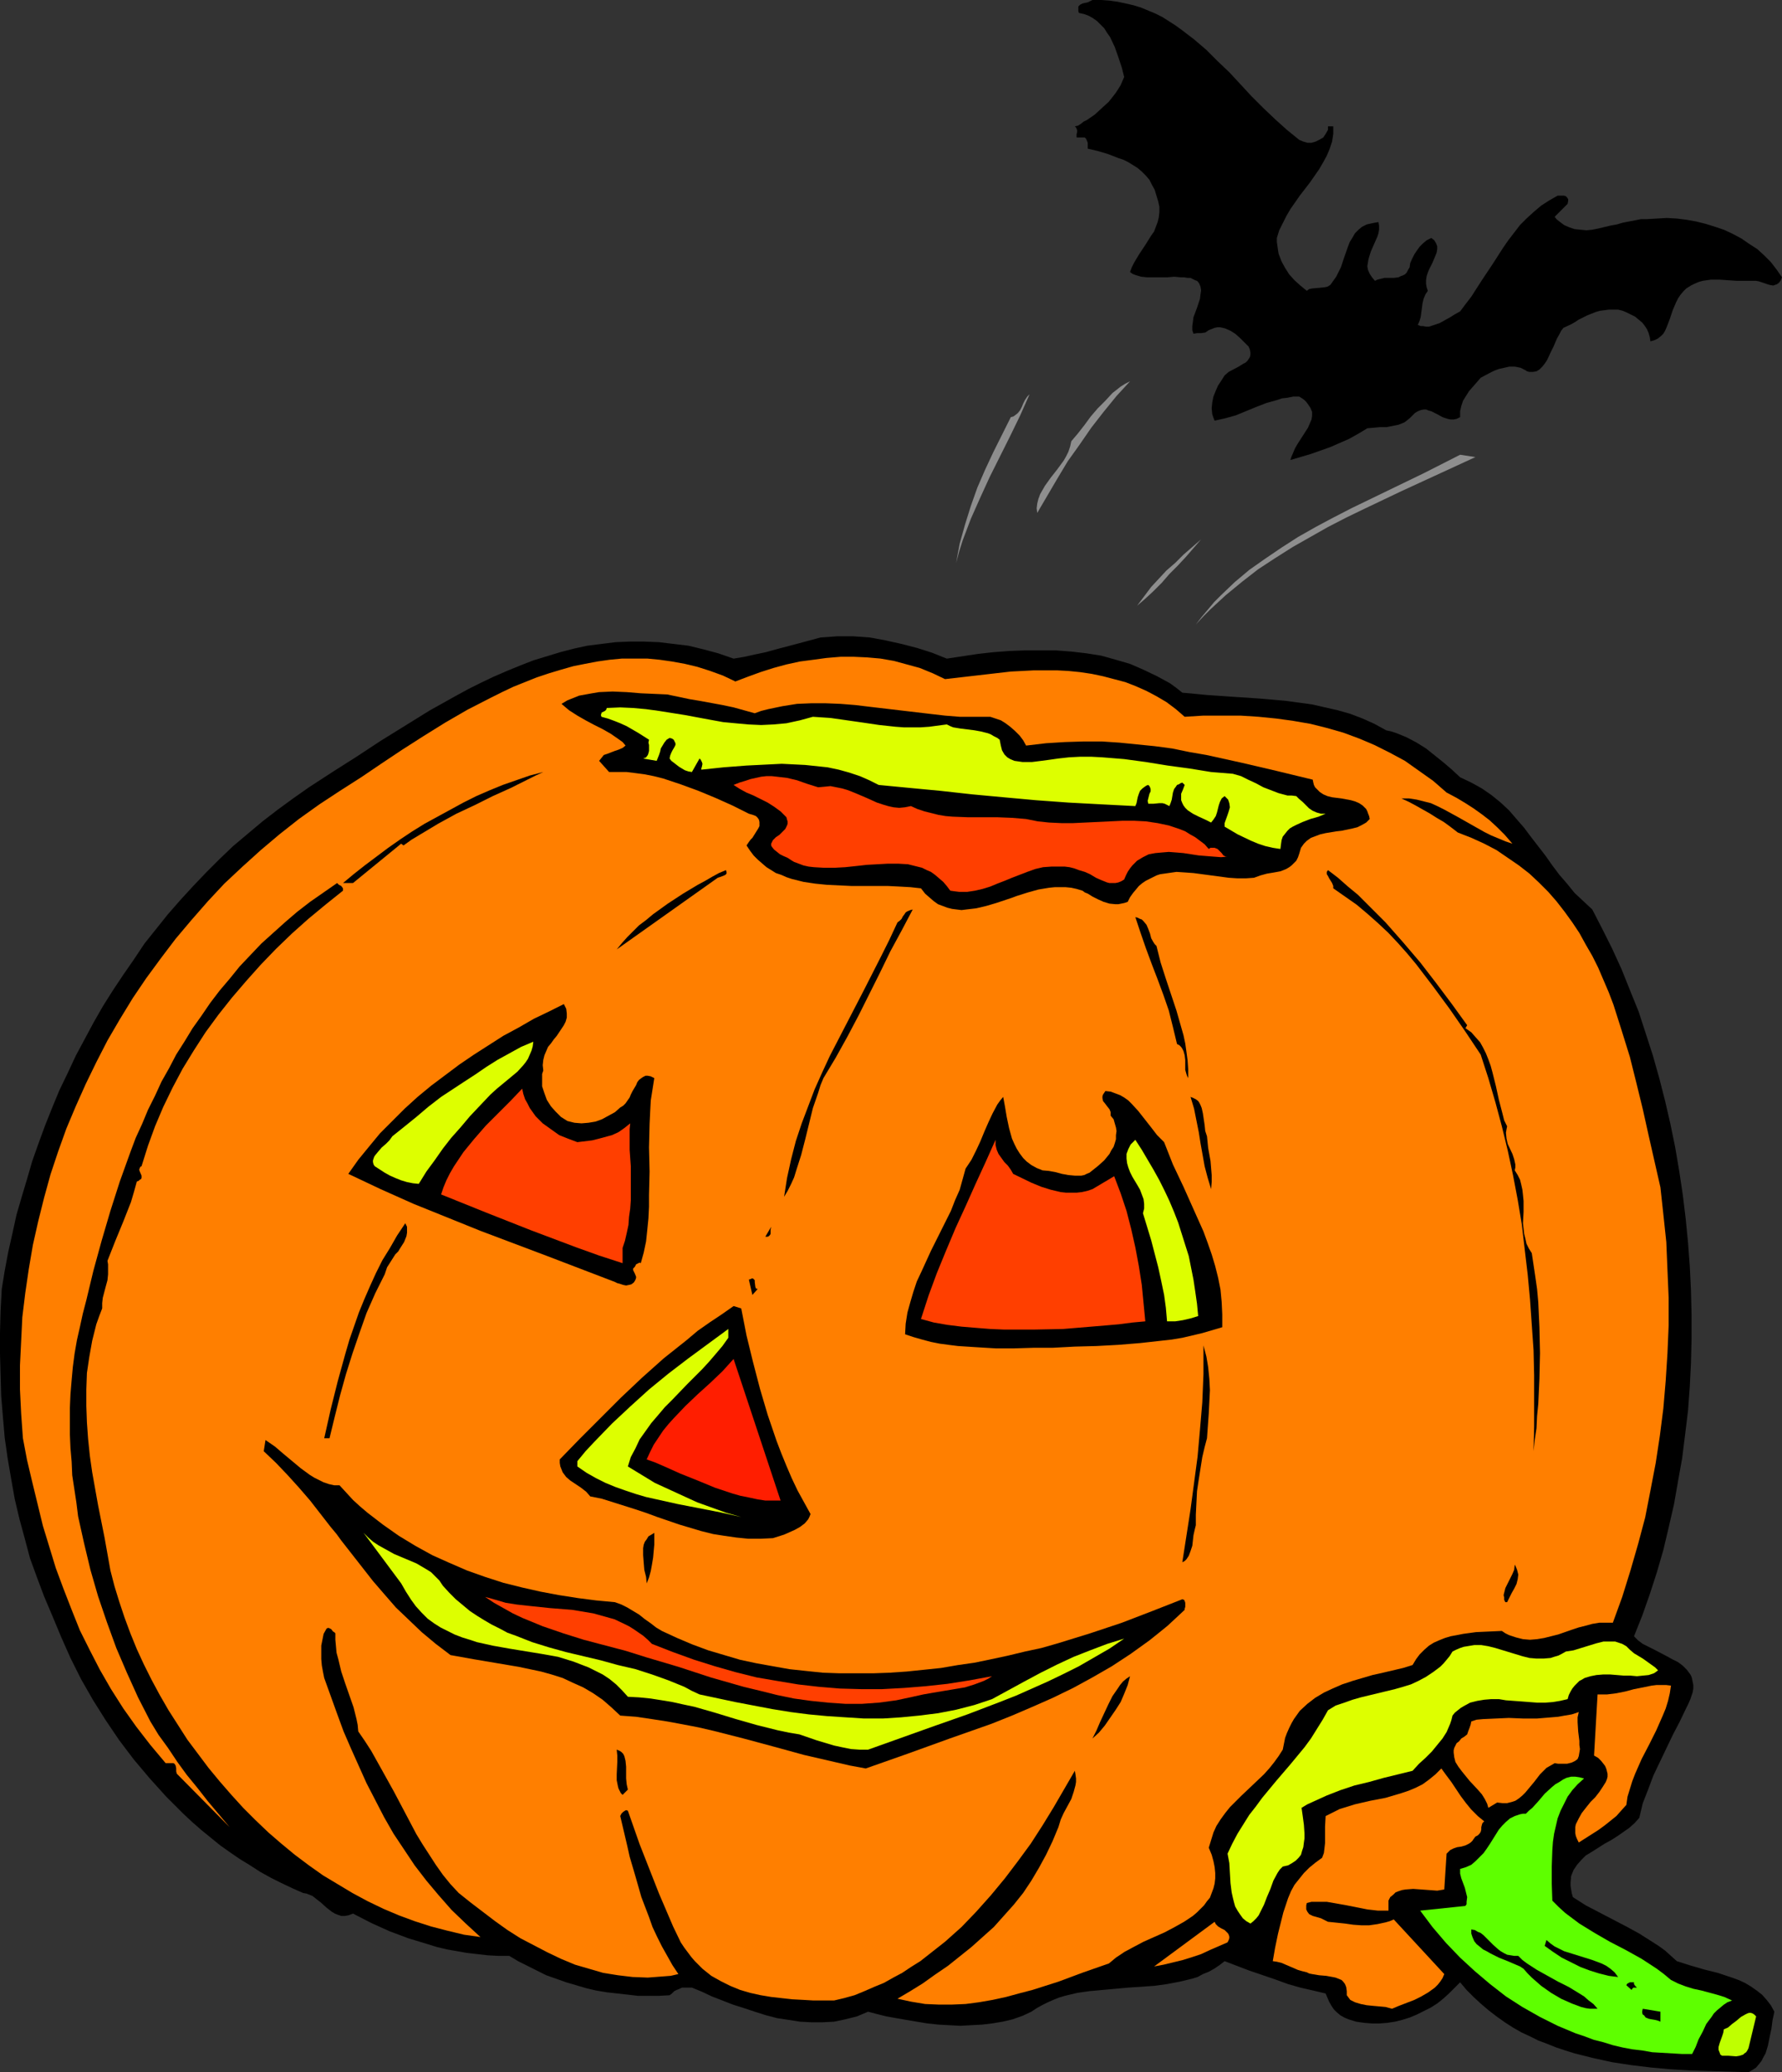 <?xml version="1.0" encoding="UTF-8" standalone="no"?>
<svg
   version="1.0"
   width="129.724mm"
   height="150.806mm"
   id="svg48"
   sodipodi:docname="Pumpkin &amp; Bat 1.wmf"
   xmlns:inkscape="http://www.inkscape.org/namespaces/inkscape"
   xmlns:sodipodi="http://sodipodi.sourceforge.net/DTD/sodipodi-0.dtd"
   xmlns="http://www.w3.org/2000/svg"
   xmlns:svg="http://www.w3.org/2000/svg">
  <rect width="100%" height="100%" fill="#333333" stroke="none"/>
  <sodipodi:namedview
     id="namedview48"
     pagecolor="#ffffff"
     bordercolor="#000000"
     borderopacity="0.25"
     inkscape:showpageshadow="2"
     inkscape:pageopacity="0.0"
     inkscape:pagecheckerboard="0"
     inkscape:deskcolor="#d1d1d1"
     inkscape:document-units="mm" />
  <defs
     id="defs1">
    <pattern
       id="WMFhbasepattern"
       patternUnits="userSpaceOnUse"
       width="6"
       height="6"
       x="0"
       y="0" />
  </defs>
  <path
     style="fill:#000000;fill-opacity:1;fill-rule:evenodd;stroke:none"
     d="m 357.459,38.462 1.131,0.485 1.131,0.323 h 1.131 l 1.131,-0.323 0.97,-0.485 1.131,-0.646 0.646,-0.97 0.646,-1.131 v -0.97 h 1.454 v 2.101 l -0.323,2.101 -0.646,1.939 -0.808,1.939 -0.97,1.778 -1.131,1.939 -2.586,3.717 -2.747,3.555 -2.586,3.717 -1.131,1.939 -0.97,1.939 -0.97,1.939 -0.646,2.101 v 1.131 l 0.162,1.131 0.162,1.131 0.162,0.97 0.808,2.101 0.97,1.778 1.131,1.778 1.454,1.616 1.616,1.454 1.778,1.454 0.646,-0.485 0.808,-0.162 1.778,-0.162 1.616,-0.162 0.808,-0.162 0.808,-0.485 0.808,-1.131 0.808,-1.131 0.646,-1.293 0.646,-1.293 0.97,-2.909 0.97,-2.747 0.485,-1.293 0.808,-1.293 0.646,-1.131 0.97,-0.97 0.97,-0.808 1.293,-0.646 1.454,-0.323 0.808,-0.162 0.97,-0.162 0.162,0.97 v 1.131 l -0.162,0.97 -0.323,0.97 -1.778,4.04 -0.646,2.101 -0.162,0.97 -0.162,0.97 0.162,0.97 0.485,1.131 0.646,0.97 0.808,0.97 0.646,-0.323 0.646,-0.162 1.293,-0.323 h 2.586 l 1.293,-0.162 0.646,-0.323 0.485,-0.162 0.646,-0.323 0.485,-0.485 0.323,-0.646 0.485,-0.808 0.162,-1.131 0.485,-1.131 0.646,-1.293 0.646,-0.97 0.808,-1.131 0.97,-0.97 0.97,-0.808 1.293,-0.646 0.808,0.646 0.485,0.808 0.323,0.808 v 0.808 l -0.162,0.97 -0.323,0.808 -0.808,1.939 -0.97,1.939 -0.323,0.808 -0.323,0.97 -0.162,1.131 v 0.97 l 0.162,0.97 0.323,0.97 -0.646,0.97 -0.485,1.131 -0.323,1.293 -0.162,1.293 -0.162,1.131 -0.162,1.293 -0.323,1.131 -0.485,1.131 0.808,0.323 h 0.646 l 0.808,0.162 h 0.808 l 1.454,-0.485 1.454,-0.485 2.909,-1.616 1.293,-0.808 1.454,-0.808 1.454,-1.939 1.616,-2.101 2.909,-4.525 2.909,-4.363 2.909,-4.525 1.454,-2.101 1.616,-2.101 1.616,-2.101 1.778,-1.778 1.939,-1.778 2.101,-1.778 2.262,-1.454 2.262,-1.293 h 0.485 0.646 0.646 l 0.485,0.162 0.323,0.323 0.323,0.485 v 0.485 l -0.162,0.808 -3.555,3.555 0.485,0.646 0.808,0.646 1.293,0.97 1.454,0.646 1.454,0.485 1.616,0.162 1.616,0.162 1.616,-0.162 1.616,-0.323 3.394,-0.808 1.778,-0.323 1.616,-0.485 3.394,-0.646 1.616,-0.323 h 1.616 l 2.747,-0.162 2.747,-0.162 2.747,0.162 2.586,0.323 2.747,0.485 2.586,0.646 2.586,0.808 2.424,0.808 2.424,1.131 2.424,1.293 2.101,1.454 2.262,1.454 1.939,1.778 1.778,1.778 1.616,2.101 1.454,2.101 -0.323,0.808 -0.323,0.485 -0.323,0.323 -0.485,0.323 -0.485,0.162 -0.485,0.162 -0.97,-0.162 -0.97,-0.323 -0.97,-0.323 -0.97,-0.323 -0.808,-0.162 h -2.747 -2.586 l -2.424,-0.162 -2.262,-0.162 h -2.424 l -2.262,0.323 -1.131,0.323 -1.131,0.485 -0.97,0.485 -1.293,0.808 -0.808,0.808 -0.808,0.97 -0.646,0.97 -0.485,0.97 -0.97,2.262 -0.808,2.424 -0.808,2.101 -0.485,1.131 -0.485,0.808 -0.646,0.646 -0.808,0.646 -0.97,0.485 -1.131,0.323 -0.162,-1.131 -0.323,-1.131 -0.485,-1.131 -0.646,-0.97 -0.646,-0.808 -0.97,-0.808 -0.97,-0.808 -0.97,-0.485 -1.293,-0.646 -1.131,-0.485 -1.293,-0.323 h -1.293 -1.293 l -1.131,0.162 -1.293,0.162 -1.131,0.323 -2.424,0.97 -2.262,1.131 -0.97,0.646 -1.131,0.646 -2.101,0.97 -0.646,0.808 -0.485,0.97 -0.646,1.131 -0.485,1.131 -0.485,1.131 -0.646,1.293 -1.131,2.424 -0.646,0.97 -0.646,0.808 -0.808,0.808 -0.808,0.485 -0.97,0.162 h -0.97 l -0.646,-0.162 -0.485,-0.323 -0.646,-0.323 -0.646,-0.323 -1.616,-0.323 h -1.454 l -1.454,0.323 -1.454,0.323 -1.293,0.485 -1.293,0.646 -2.424,1.293 -2.101,2.424 -1.131,1.293 -0.808,1.293 -0.808,1.293 -0.485,1.454 -0.323,1.454 v 1.616 l -0.97,0.485 -0.808,0.162 h -0.808 l -0.808,-0.162 -1.454,-0.485 -1.454,-0.808 -1.616,-0.808 -0.646,-0.162 -0.808,-0.323 h -0.646 l -0.808,0.162 -0.808,0.323 -0.808,0.485 -0.808,0.808 -0.646,0.646 -0.808,0.646 -0.646,0.485 -0.808,0.323 -0.808,0.323 -1.616,0.323 -1.616,0.323 h -1.778 l -1.778,0.162 -1.778,0.162 -2.424,1.454 -2.586,1.454 -2.586,1.131 -2.586,1.131 -5.494,1.939 -5.494,1.616 0.323,-0.97 0.485,-1.131 0.485,-1.131 0.646,-1.131 1.454,-2.262 1.454,-2.262 0.485,-1.131 0.485,-1.131 0.162,-0.97 v -1.131 l -0.485,-1.131 -0.646,-0.97 -0.485,-0.646 -0.485,-0.485 -0.646,-0.485 -0.808,-0.485 h -1.616 l -1.616,0.323 -1.454,0.162 -1.454,0.485 -2.909,0.808 -2.909,1.131 -2.747,1.131 -2.747,1.131 -2.909,0.808 -1.454,0.323 -1.454,0.323 -0.323,-0.808 -0.323,-0.97 -0.162,-1.616 0.162,-1.616 0.323,-1.616 0.646,-1.616 0.646,-1.454 0.97,-1.454 0.808,-1.293 1.131,-0.97 2.747,-1.454 1.293,-0.808 0.646,-0.323 0.485,-0.485 0.323,-0.485 0.323,-0.485 0.162,-0.646 v -0.646 l -0.162,-0.808 -0.323,-0.808 -2.424,-2.424 -1.293,-1.131 -1.293,-0.808 -1.454,-0.646 -0.646,-0.162 -0.808,-0.162 h -0.646 l -0.808,0.162 -0.808,0.323 -0.808,0.323 -0.485,0.323 -0.485,0.323 -1.131,0.162 h -1.131 l -0.97,0.162 -0.323,-0.97 v -1.131 l 0.162,-1.131 0.162,-1.293 0.97,-2.586 0.808,-2.424 0.162,-1.293 0.162,-1.131 -0.162,-0.97 -0.323,-0.808 -0.323,-0.485 -0.323,-0.323 -0.485,-0.162 -0.646,-0.323 -0.646,-0.323 h -0.808 l -0.97,-0.162 h -0.97 l -1.778,-0.162 -1.778,0.162 h -3.717 -1.939 l -1.616,-0.162 -1.616,-0.485 -0.808,-0.323 -0.646,-0.485 0.485,-1.293 0.646,-1.293 1.454,-2.424 1.616,-2.424 1.616,-2.586 0.808,-1.131 0.485,-1.293 0.485,-1.293 0.323,-1.293 0.162,-1.454 v -1.454 l -0.323,-1.454 -0.485,-1.616 -0.485,-1.616 -0.808,-1.454 -0.646,-1.293 -0.97,-1.131 -1.131,-1.131 -1.131,-0.97 -1.293,-0.808 -1.293,-0.808 -1.293,-0.646 -1.454,-0.485 -2.909,-1.131 -2.747,-0.808 -2.747,-0.646 v -0.808 -0.808 l -0.323,-0.808 -0.162,-0.323 -0.323,-0.323 h -2.262 v -0.323 -0.485 l 0.162,-0.808 v -0.323 l -0.162,-0.485 -0.162,-0.323 -0.323,-0.323 0.808,-0.162 0.808,-0.485 0.808,-0.646 0.97,-0.485 2.101,-1.454 1.939,-1.778 1.939,-1.778 1.778,-2.262 0.646,-0.97 0.808,-1.293 0.485,-1.131 0.485,-1.131 -0.646,-2.586 -0.97,-2.909 -0.97,-2.747 -1.293,-2.747 -0.808,-1.131 -0.808,-1.293 -0.97,-0.97 -0.97,-0.97 -1.131,-0.808 -1.131,-0.646 -1.293,-0.485 -1.454,-0.323 -0.162,-0.485 V 2.586 2.101 1.778 l 0.485,-0.485 0.646,-0.323 0.646,-0.162 0.808,-0.162 0.646,-0.323 L 300.576,0 h 2.424 l 2.262,0.162 2.262,0.323 2.262,0.485 2.101,0.485 2.101,0.646 1.939,0.808 1.939,0.808 1.939,0.97 1.778,1.131 1.778,1.131 1.778,1.293 3.394,2.586 3.394,2.909 3.07,3.07 3.232,3.07 6.141,6.626 3.232,3.232 3.232,3.07 3.232,2.909 z"
     id="path1" />
  <path
     style="fill:#8e8e8e;fill-opacity:1;fill-rule:evenodd;stroke:none"
     d="m 310.918,104.881 -3.717,4.04 -3.555,4.363 -3.394,4.363 -3.232,4.687 -3.232,4.525 -2.909,4.848 -2.747,4.687 -2.747,4.687 -0.162,-1.293 0.162,-1.293 0.323,-1.293 0.485,-1.293 0.646,-1.131 0.646,-1.131 1.616,-2.262 1.778,-2.262 1.778,-2.424 0.646,-1.131 0.646,-1.293 0.485,-1.454 0.323,-1.454 1.778,-2.101 1.778,-2.262 1.778,-2.424 1.939,-2.262 2.101,-2.101 1.939,-2.101 2.262,-1.778 1.293,-0.808 z"
     id="path2" />
  <path
     style="fill:#8e8e8e;fill-opacity:1;fill-rule:evenodd;stroke:none"
     d="m 263.084,154.817 0.485,-2.747 0.485,-2.586 1.454,-5.171 1.616,-5.171 1.778,-5.01 2.101,-4.848 2.262,-4.848 2.424,-4.848 2.424,-4.848 0.646,-0.162 0.485,-0.323 0.808,-0.646 0.646,-0.808 0.485,-0.97 0.323,-0.808 0.485,-0.97 0.646,-0.97 0.646,-0.646 -2.586,5.818 -2.747,5.656 -5.656,11.312 -2.586,5.656 -2.586,5.818 -2.262,5.979 -0.97,3.07 z"
     id="path3" />
  <path
     style="fill:#8e8e8e;fill-opacity:1;fill-rule:evenodd;stroke:none"
     d="m 405.939,125.728 -10.181,4.687 -10.181,4.687 -10.181,4.848 -5.01,2.424 -5.01,2.586 -4.848,2.747 -4.848,2.747 -4.848,3.07 -4.686,3.07 -4.363,3.394 -4.525,3.717 -4.202,3.878 -1.939,1.939 -2.101,2.262 1.616,-2.101 1.778,-2.101 1.616,-1.939 1.939,-1.939 3.717,-3.555 4.04,-3.394 4.363,-3.07 4.525,-3.07 4.525,-2.909 4.848,-2.747 4.848,-2.586 5.01,-2.586 10.019,-4.848 10.019,-4.848 9.858,-5.01 z"
     id="path4" />
  <path
     style="fill:#8e8e8e;fill-opacity:1;fill-rule:evenodd;stroke:none"
     d="m 283.769,142.696 -1.454,3.555 z"
     id="path5" />
  <path
     style="fill:#8e8e8e;fill-opacity:1;fill-rule:evenodd;stroke:none"
     d="m 312.857,166.614 1.939,-2.586 1.939,-2.586 2.101,-2.262 2.101,-2.262 2.424,-2.101 2.262,-2.262 4.848,-4.202 -2.101,2.424 -2.101,2.424 -2.262,2.424 -2.262,2.262 -2.101,2.424 -2.262,2.262 -2.262,2.101 z"
     id="path6" />
  <path
     style="fill:#000000;fill-opacity:1;fill-rule:evenodd;stroke:none"
     d="m 260.499,181.158 8.565,-1.293 4.363,-0.485 4.363,-0.323 4.202,-0.162 h 4.363 4.202 l 4.202,0.323 4.202,0.485 4.04,0.646 4.04,1.131 3.878,1.131 3.717,1.616 3.717,1.778 1.778,0.97 1.778,0.97 1.778,1.293 1.616,1.293 3.555,0.323 3.394,0.323 7.11,0.485 7.272,0.485 7.272,0.646 3.555,0.485 3.555,0.485 3.555,0.808 3.555,0.808 3.394,0.97 3.394,1.293 3.232,1.454 3.232,1.778 1.454,0.323 1.454,0.485 2.747,1.131 2.747,1.454 2.586,1.616 2.424,1.939 2.424,1.939 2.262,1.939 2.262,2.101 3.07,1.454 2.909,1.616 2.586,1.778 2.586,2.101 2.262,2.101 2.101,2.424 2.101,2.424 1.939,2.586 3.878,5.01 1.939,2.747 1.939,2.586 2.101,2.424 2.101,2.586 2.424,2.262 2.424,2.262 2.747,5.333 2.747,5.495 2.586,5.656 2.262,5.656 2.424,5.979 1.939,5.979 1.939,5.979 1.778,6.303 1.616,6.303 1.454,6.303 1.293,6.303 1.131,6.626 0.97,6.464 0.808,6.626 0.646,6.626 0.485,6.464 0.323,6.626 0.162,6.787 v 6.626 l -0.162,6.626 -0.323,6.464 -0.485,6.626 -0.808,6.626 -0.808,6.464 -1.131,6.303 -1.131,6.464 -1.454,6.303 -1.454,6.141 -1.778,6.141 -1.939,5.979 -2.101,5.979 -2.262,5.656 1.131,1.131 1.293,0.97 1.616,0.808 1.616,0.808 3.394,1.778 1.454,0.808 1.616,0.808 1.293,0.97 1.131,1.131 0.97,1.293 0.323,0.646 0.162,0.646 0.162,0.808 0.162,0.808 v 0.97 l -0.162,0.97 -0.323,0.97 -0.323,0.97 -0.485,1.131 -0.646,1.293 -1.778,3.717 -1.939,3.717 -3.555,7.434 -1.778,3.717 -1.454,3.878 -1.454,3.717 -0.97,4.04 -1.293,1.454 -1.454,1.293 -1.616,1.131 -1.616,1.131 -1.778,1.131 -1.778,0.97 -3.555,2.262 -1.616,0.97 -1.293,1.293 -1.131,1.293 -0.97,1.454 -0.323,0.808 -0.323,0.808 -0.162,1.778 v 0.97 l 0.162,0.97 0.162,0.97 0.323,1.131 3.555,2.262 3.717,1.939 7.434,3.878 3.555,1.939 3.555,2.262 1.778,1.131 1.778,1.293 1.616,1.454 1.616,1.454 3.555,1.131 3.878,1.131 3.878,0.97 3.878,1.293 1.778,0.646 1.778,0.808 1.616,0.97 1.616,1.131 1.454,1.131 1.293,1.454 1.131,1.454 0.97,1.778 -0.485,2.262 -0.323,2.424 -0.485,2.262 -0.485,2.424 -0.646,2.101 -0.646,1.131 -0.485,0.97 -0.646,0.808 -0.808,0.97 -0.97,0.646 -1.131,0.646 -10.666,-0.323 -5.333,-0.162 -5.494,-0.323 -5.333,-0.485 -5.333,-0.646 -5.333,-0.808 -5.171,-1.131 -5.171,-1.293 -2.586,-0.808 -2.424,-0.808 -2.424,-0.97 -2.586,-0.97 -2.262,-1.131 -2.424,-1.131 -2.262,-1.293 -2.262,-1.454 -2.262,-1.616 -2.101,-1.616 -2.101,-1.778 -2.101,-1.939 -1.939,-1.939 -1.778,-2.101 -1.454,1.454 -1.616,1.616 -1.616,1.454 -1.616,1.293 -1.778,1.131 -1.939,0.97 -1.939,0.97 -1.939,0.808 -2.101,0.646 -1.939,0.485 -2.101,0.323 -2.101,0.162 h -2.101 l -2.101,-0.162 -2.262,-0.323 -2.101,-0.646 -1.131,-0.485 -1.131,-0.646 -0.97,-0.808 -0.808,-0.808 -0.646,-0.97 -0.646,-1.131 -0.97,-2.262 -3.394,-0.808 -3.555,-0.808 -3.394,-0.97 -3.555,-1.293 -7.11,-2.424 -6.787,-2.586 -1.454,1.131 -1.454,0.97 -1.454,0.808 -1.616,0.646 -1.454,0.808 -1.616,0.485 -3.394,0.808 -3.394,0.646 -3.555,0.485 -7.11,0.485 -7.11,0.646 -3.555,0.323 -3.394,0.485 -3.394,0.808 -1.616,0.485 -1.616,0.646 -1.454,0.646 -1.616,0.808 -1.454,0.808 -1.454,0.97 -2.424,1.131 -2.747,0.97 -2.747,0.646 -2.909,0.485 -2.747,0.323 -3.07,0.162 -2.909,0.162 -3.07,-0.162 -2.909,-0.162 -3.07,-0.323 -2.909,-0.485 -2.909,-0.485 -2.747,-0.485 -2.747,-0.485 -2.586,-0.646 -2.424,-0.646 -3.07,1.293 -3.232,0.808 -3.07,0.646 -3.07,0.162 h -3.232 l -3.07,-0.162 -3.07,-0.485 -3.232,-0.485 -3.07,-0.808 -3.07,-0.97 -2.909,-0.97 -3.07,-0.97 -5.818,-2.262 -2.747,-1.293 -2.747,-1.131 h -0.97 -0.808 -0.97 l -0.646,0.323 -0.808,0.323 -0.646,0.323 -0.646,0.646 -0.646,0.485 -2.909,0.162 h -2.909 -2.909 l -2.747,-0.323 -2.909,-0.323 -2.909,-0.323 -2.909,-0.485 -2.747,-0.646 -5.494,-1.616 -2.747,-0.97 -2.747,-0.97 -2.586,-1.293 -2.586,-1.293 -2.586,-1.293 -2.424,-1.454 h -3.07 l -2.909,-0.162 -5.656,-0.646 -2.747,-0.485 -2.747,-0.485 -2.747,-0.646 -2.586,-0.808 -5.333,-1.616 -5.171,-1.939 -5.01,-2.262 -5.01,-2.586 -1.293,0.485 -0.97,0.162 h -0.97 l -0.97,-0.323 -0.808,-0.323 -0.808,-0.485 -1.454,-1.131 -1.616,-1.454 -1.454,-1.131 -0.808,-0.646 -0.808,-0.323 -0.808,-0.323 -0.97,-0.162 -2.909,-1.293 -3.07,-1.454 -2.909,-1.454 -2.909,-1.616 -2.747,-1.778 -2.909,-1.778 -2.586,-1.778 -2.747,-1.939 -2.586,-2.101 -2.586,-2.101 -2.586,-2.262 -2.424,-2.262 -4.686,-4.687 -4.525,-5.01 -4.363,-5.171 -4.04,-5.333 -3.717,-5.495 -3.555,-5.656 -3.232,-5.656 -2.909,-5.818 -2.586,-5.818 -2.424,-5.818 -2.262,-5.333 -1.939,-5.171 L 8.242,428.574 6.787,423.079 5.333,417.746 4.04,412.252 3.07,406.757 2.101,401.101 1.293,395.445 0.808,389.789 0.323,383.971 0.162,378.153 0,372.335 v -5.818 l 0.162,-5.979 0.323,-5.979 0.808,-5.01 0.97,-5.171 1.131,-5.01 1.131,-5.171 1.454,-5.01 1.454,-4.848 1.454,-5.01 1.778,-5.01 1.778,-4.848 1.939,-4.848 1.939,-4.687 2.262,-4.687 2.262,-4.848 2.424,-4.525 2.424,-4.525 2.586,-4.525 2.747,-4.363 2.909,-4.363 2.909,-4.202 2.909,-4.363 3.232,-4.04 3.232,-4.04 3.394,-3.878 3.555,-3.878 3.555,-3.717 3.717,-3.717 3.717,-3.555 4.04,-3.394 4.04,-3.394 4.202,-3.232 4.202,-3.07 4.363,-3.07 6.464,-4.202 6.626,-4.202 6.626,-4.363 6.787,-4.202 6.787,-4.202 6.949,-3.878 3.555,-1.939 3.555,-1.778 3.394,-1.616 3.717,-1.616 3.555,-1.454 3.717,-1.454 3.717,-1.131 3.717,-1.131 3.717,-0.97 3.717,-0.808 3.878,-0.485 3.878,-0.485 3.878,-0.162 h 4.04 l 4.04,0.162 4.04,0.485 4.04,0.485 4.04,0.97 4.202,1.131 4.202,1.454 2.909,-0.485 2.909,-0.646 3.07,-0.646 2.909,-0.808 6.141,-1.616 5.979,-1.616 2.262,-0.162 2.262,-0.162 h 2.262 2.262 l 4.525,0.323 4.363,0.808 4.363,0.97 4.363,1.131 4.04,1.293 z"
     id="path7" />
  <path
     style="fill:#ff7f00;fill-opacity:1;fill-rule:evenodd;stroke:none"
     d="m 278.113,184.713 3.232,-0.162 3.07,-0.162 h 3.232 3.232 l 3.07,0.162 3.232,0.323 3.232,0.485 3.07,0.646 3.07,0.808 3.07,0.808 2.909,1.131 2.909,1.293 2.747,1.454 2.747,1.616 2.586,1.939 2.424,2.101 5.171,-0.323 h 5.171 5.01 l 5.01,0.323 4.848,0.485 4.686,0.646 4.686,0.808 4.525,1.131 4.525,1.293 4.363,1.616 4.202,1.778 4.202,2.101 4.202,2.262 3.878,2.747 3.878,2.747 3.717,3.232 2.747,1.454 2.424,1.454 2.262,1.454 2.262,1.616 2.101,1.616 2.101,1.939 2.101,2.101 2.101,2.424 -1.939,-0.646 -1.939,-0.808 -1.939,-0.808 -1.939,-0.97 -3.717,-2.101 -3.717,-2.101 -3.555,-1.939 -1.939,-0.97 -1.778,-0.808 -1.939,-0.485 -1.939,-0.485 -2.101,-0.323 h -2.101 l 2.101,0.97 2.101,1.131 3.717,2.101 1.778,1.131 1.939,1.131 1.778,1.293 2.101,1.616 3.717,1.454 3.555,1.616 3.394,1.778 3.07,2.101 3.07,2.101 2.909,2.262 2.586,2.424 2.586,2.586 2.262,2.586 2.262,2.909 2.101,2.909 1.939,2.909 1.778,3.232 1.778,3.07 1.616,3.232 1.454,3.394 1.454,3.394 1.293,3.394 1.131,3.555 1.131,3.555 2.262,7.272 1.778,7.111 1.778,7.272 1.616,7.272 1.616,7.111 1.616,7.111 0.808,7.434 0.808,7.595 0.323,7.757 0.323,7.595 v 7.595 l -0.323,7.595 -0.485,7.595 -0.646,7.595 -0.97,7.595 -1.131,7.434 -1.454,7.595 -1.454,7.434 -1.939,7.272 -2.101,7.272 -2.262,7.272 -2.586,7.111 h -1.939 -1.778 l -1.939,0.323 -1.778,0.485 -1.939,0.485 -1.939,0.646 -3.717,1.293 -1.939,0.485 -1.939,0.485 -1.939,0.323 -1.939,0.162 -1.939,-0.162 -1.939,-0.485 -1.939,-0.646 -0.97,-0.485 -0.97,-0.646 -3.555,0.162 -3.555,0.162 -3.555,0.485 -1.616,0.323 -1.778,0.323 -1.616,0.485 -1.616,0.646 -1.454,0.646 -1.293,0.808 -1.293,1.131 -1.293,1.293 -0.97,1.293 -0.97,1.616 -2.586,0.808 -2.747,0.646 -2.747,0.646 -2.909,0.646 -2.747,0.808 -2.747,0.808 -2.909,0.97 -2.586,1.131 -2.424,1.131 -2.424,1.454 -2.101,1.616 -2.101,1.939 -0.808,1.131 -0.808,1.131 -0.646,1.131 -0.646,1.293 -0.646,1.454 -0.485,1.293 -0.323,1.616 -0.323,1.616 -1.131,1.778 -1.293,1.778 -1.293,1.616 -1.454,1.616 -3.232,3.07 -3.07,2.909 -3.07,3.07 -1.293,1.616 -1.293,1.778 -1.131,1.778 -0.808,1.778 -0.646,2.101 -0.646,2.101 0.808,1.939 0.485,1.778 0.323,1.616 0.162,1.616 v 1.454 l -0.162,1.454 -0.323,1.293 -0.485,1.293 -0.485,1.293 -0.808,0.97 -0.808,1.131 -0.97,0.97 -0.97,0.97 -1.131,0.97 -2.424,1.616 -2.586,1.454 -2.747,1.454 -1.454,0.646 -1.454,0.646 -2.909,1.293 -2.747,1.454 -2.424,1.293 -2.424,1.616 -0.97,0.808 -0.97,0.808 -6.949,2.424 -6.949,2.586 -7.11,2.262 -3.717,0.97 -3.555,0.97 -3.717,0.808 -3.717,0.646 -3.717,0.485 -3.717,0.162 h -3.717 l -3.717,-0.162 -3.878,-0.646 -3.717,-0.808 3.555,-2.101 3.394,-2.101 3.394,-2.424 3.555,-2.424 3.232,-2.586 3.232,-2.586 3.07,-2.747 3.07,-2.747 2.747,-3.07 2.747,-3.07 2.586,-3.232 2.262,-3.394 2.101,-3.555 1.939,-3.555 1.778,-3.717 1.616,-3.878 0.646,-2.101 0.808,-1.778 2.101,-3.878 0.646,-1.939 0.485,-1.778 0.162,-0.97 v -0.97 l -0.162,-1.131 -0.162,-0.97 -2.909,5.01 -2.909,5.01 -3.07,5.01 -3.232,5.01 -3.555,4.848 -3.555,4.687 -3.878,4.687 -4.04,4.525 -4.04,4.202 -4.525,4.04 -2.262,1.778 -2.262,1.778 -2.262,1.778 -2.586,1.616 -2.424,1.616 -2.424,1.293 -2.586,1.454 -2.747,1.131 -2.586,1.131 -2.747,1.131 -2.909,0.808 -2.747,0.646 h -5.656 l -2.747,-0.162 -3.07,-0.162 -2.909,-0.323 -2.909,-0.323 -2.909,-0.485 -2.909,-0.646 -2.747,-0.808 -2.747,-1.131 -2.586,-1.293 -2.586,-1.454 -2.424,-1.939 -0.97,-0.97 -1.131,-1.131 -0.97,-1.131 -0.97,-1.293 -0.97,-1.293 -0.97,-1.454 -2.101,-4.363 -1.939,-4.525 -1.939,-4.525 -1.778,-4.525 -3.555,-9.05 -3.232,-9.211 -0.485,-0.162 -0.323,0.162 -0.485,0.323 -0.485,0.485 -0.323,0.646 1.293,5.495 0.646,2.747 0.646,2.909 1.616,5.495 1.616,5.656 2.101,5.495 0.97,2.747 1.293,2.747 1.293,2.586 1.454,2.586 1.454,2.586 1.616,2.424 -2.101,0.485 -2.101,0.162 -2.101,0.162 -2.101,0.162 -4.202,-0.162 -4.04,-0.485 -4.04,-0.646 -3.878,-1.131 -3.878,-1.131 -3.878,-1.616 -3.717,-1.778 -3.717,-1.939 -3.717,-1.939 -3.555,-2.262 -3.394,-2.424 -3.394,-2.586 -3.394,-2.586 -3.232,-2.586 -2.262,-2.424 -2.101,-2.586 -1.939,-2.747 -1.778,-2.747 -1.778,-2.747 -1.778,-2.909 -3.07,-5.818 -3.07,-5.818 -3.232,-5.818 -3.07,-5.495 -1.778,-2.747 -1.778,-2.586 -0.162,-1.778 -0.323,-1.616 -0.808,-3.232 -1.131,-3.232 -1.131,-3.232 -1.131,-3.394 -0.808,-3.394 -0.485,-1.778 -0.162,-1.778 -0.162,-1.778 v -1.778 l -0.323,-0.323 -0.323,-0.162 -0.485,-0.646 -0.323,-0.162 -0.323,-0.162 h -0.323 l -0.323,0.162 -0.808,1.454 -0.323,1.616 -0.323,1.616 v 1.939 1.778 l 0.162,1.778 0.323,1.778 0.323,1.616 3.555,9.858 1.778,4.848 2.101,4.848 2.101,4.687 2.101,4.687 2.424,4.687 2.424,4.687 2.586,4.525 2.909,4.363 2.909,4.363 3.232,4.202 3.394,4.04 3.555,4.04 3.878,3.717 4.04,3.717 -4.525,-0.646 -4.686,-1.131 -4.363,-1.131 -4.525,-1.454 -4.363,-1.616 -4.202,-1.778 -4.363,-2.101 -4.202,-2.262 -4.04,-2.424 -4.04,-2.424 -3.878,-2.747 -3.878,-2.909 -3.717,-3.07 -3.555,-3.07 -3.555,-3.394 -3.394,-3.394 -3.232,-3.555 -3.232,-3.717 -3.07,-3.717 -2.909,-3.878 -2.909,-3.878 -2.586,-4.04 -2.586,-4.04 -2.424,-4.202 -2.262,-4.202 -2.101,-4.202 -1.939,-4.202 -1.778,-4.363 -1.616,-4.363 -1.454,-4.363 -1.293,-4.202 -1.131,-4.363 -0.808,-4.525 -0.808,-4.525 -1.778,-8.888 -1.616,-9.05 -0.646,-4.525 -0.485,-4.687 -0.323,-4.525 -0.162,-4.525 v -4.525 l 0.162,-4.525 0.646,-4.363 0.808,-4.525 1.131,-4.525 0.808,-2.262 0.808,-2.101 v -1.454 l 0.162,-1.454 0.808,-3.07 0.485,-1.778 0.162,-1.616 v -1.778 -0.97 l -0.162,-0.97 2.101,-5.333 1.131,-2.747 1.131,-2.747 2.101,-5.333 0.808,-2.747 0.808,-2.909 0.485,-0.162 0.323,-0.323 0.323,-0.162 0.162,-0.323 v -0.646 l -0.485,-1.131 -0.162,-0.485 0.162,-0.485 0.162,-0.323 0.323,-0.162 1.778,-5.656 1.939,-5.333 2.262,-5.333 2.586,-5.333 2.747,-5.171 3.07,-5.01 3.232,-5.01 3.555,-4.848 3.717,-4.687 3.878,-4.525 4.04,-4.525 4.202,-4.363 4.363,-4.202 4.525,-4.04 4.686,-3.878 4.848,-3.878 v -0.323 -0.323 l -0.485,-0.646 -0.646,-0.323 -0.485,-0.485 -3.717,2.586 -3.717,2.586 -3.555,2.747 -3.394,2.909 -3.232,2.909 -3.232,2.909 -3.07,3.232 -2.909,3.07 -2.747,3.394 -2.747,3.232 -2.586,3.394 -2.424,3.555 -2.424,3.394 -2.262,3.717 -2.262,3.555 -1.939,3.717 -2.101,3.717 -1.778,3.878 -1.939,3.878 -1.616,3.878 -1.778,3.878 -1.454,3.878 -2.909,8.08 -2.586,8.08 -2.424,8.242 -2.262,8.242 -1.939,8.08 -0.97,3.717 -0.808,3.717 -0.808,3.555 -0.646,3.717 -0.485,3.717 -0.323,3.555 -0.323,3.878 -0.162,3.717 v 7.434 l 0.162,3.717 0.323,3.717 0.162,3.717 1.131,7.434 0.485,3.878 1.616,7.272 1.778,7.434 2.101,7.272 2.424,7.111 2.586,7.111 2.909,6.787 3.07,6.787 3.394,6.626 2.262,3.717 2.586,3.555 2.586,3.878 2.586,3.555 2.909,3.555 2.909,3.717 5.979,7.111 -14.544,-14.706 -0.162,-0.646 v -0.808 l -0.162,-0.808 -0.323,-0.485 -0.323,-0.162 h -2.101 l -4.202,-5.01 -3.878,-5.01 -3.555,-5.01 -3.394,-5.333 -3.07,-5.333 -2.747,-5.333 -2.747,-5.495 -2.262,-5.656 -2.262,-5.818 -2.101,-5.656 -1.778,-5.818 -1.778,-5.818 -1.454,-5.979 -1.454,-5.979 -1.454,-6.141 -1.131,-5.979 -0.485,-6.787 -0.323,-6.626 v -6.626 l 0.323,-6.626 0.323,-6.626 0.808,-6.626 0.97,-6.626 1.131,-6.626 1.454,-6.464 1.616,-6.464 1.778,-6.464 2.101,-6.303 2.262,-6.303 2.586,-6.141 2.747,-6.141 2.909,-5.979 3.07,-5.979 3.394,-5.818 3.555,-5.818 3.717,-5.495 4.04,-5.495 4.04,-5.333 4.363,-5.171 4.525,-5.171 4.525,-4.848 5.01,-4.687 5.01,-4.525 5.171,-4.363 5.333,-4.202 5.656,-4.04 5.656,-3.717 5.818,-3.717 5.494,-3.717 5.818,-3.878 5.818,-3.717 5.979,-3.717 6.141,-3.555 6.302,-3.232 3.232,-1.616 3.07,-1.454 3.232,-1.293 3.232,-1.293 3.394,-1.131 3.232,-0.97 3.394,-0.97 3.232,-0.646 3.394,-0.646 3.394,-0.485 3.394,-0.323 h 3.394 3.555 l 3.394,0.323 3.394,0.485 3.555,0.646 3.394,0.808 3.555,1.131 3.555,1.293 3.394,1.616 3.394,-1.293 3.555,-1.293 3.555,-1.131 3.555,-0.97 3.717,-0.808 3.717,-0.485 3.555,-0.485 3.878,-0.323 h 3.717 l 3.555,0.162 3.717,0.323 3.717,0.646 3.555,0.97 3.555,0.97 3.555,1.454 3.394,1.616 z"
     id="path8" />
  <path
     style="fill:#000000;fill-opacity:1;fill-rule:evenodd;stroke:none"
     d="m 207.656,196.187 1.778,-0.646 1.939,-0.485 3.878,-0.808 4.04,-0.646 3.878,-0.162 h 4.04 l 4.04,0.162 4.04,0.323 4.04,0.485 8.242,0.97 8.242,0.97 4.202,0.485 4.04,0.323 h 4.202 4.202 l 1.454,0.485 1.454,0.485 1.293,0.808 1.293,0.97 1.293,1.131 1.293,1.293 0.97,1.293 0.808,1.454 5.494,-0.646 5.171,-0.323 5.171,-0.162 h 5.01 l 4.848,0.323 4.848,0.485 4.848,0.485 4.848,0.646 4.686,0.97 4.686,0.808 9.534,2.101 9.696,2.262 10.019,2.424 0.162,0.808 0.162,0.646 0.323,0.646 0.485,0.485 0.808,0.808 0.97,0.646 1.131,0.485 1.293,0.323 2.586,0.323 2.586,0.485 1.131,0.323 1.131,0.485 0.97,0.646 0.97,0.97 0.323,0.646 0.162,0.485 0.323,0.808 0.162,0.808 -0.97,0.97 -1.131,0.646 -1.293,0.646 -1.293,0.323 -3.07,0.646 -1.454,0.162 -2.909,0.485 -1.454,0.323 -1.293,0.485 -1.293,0.485 -1.131,0.808 -0.808,0.808 -0.808,1.131 -0.485,1.616 -0.323,0.97 -0.485,0.97 -0.646,0.646 -0.646,0.646 -0.646,0.485 -0.808,0.485 -1.616,0.646 -1.778,0.323 -1.939,0.323 -1.778,0.485 -1.778,0.646 -2.262,0.162 h -2.262 l -2.424,-0.162 -4.848,-0.646 -2.424,-0.323 -2.424,-0.323 -2.262,-0.162 -2.424,-0.162 -2.262,0.323 -2.262,0.323 -0.97,0.323 -0.97,0.485 -0.97,0.485 -0.97,0.485 -0.97,0.646 -0.97,0.808 -0.808,0.97 -0.808,0.97 -0.808,1.131 -0.646,1.293 -0.97,0.323 -0.808,0.162 -0.808,0.162 h -0.808 l -1.616,-0.162 -1.616,-0.485 -1.454,-0.646 -1.616,-0.808 -1.293,-0.808 -0.808,-0.323 -0.646,-0.485 -1.616,-0.485 -1.454,-0.323 -1.616,-0.162 h -1.454 -1.454 l -1.616,0.162 -2.909,0.485 -2.909,0.808 -3.07,0.97 -1.293,0.485 -1.454,0.485 -2.909,0.97 -2.747,0.808 -2.747,0.646 -2.747,0.323 -1.293,0.162 -1.293,-0.162 -1.293,-0.162 -1.293,-0.323 -1.293,-0.485 -1.293,-0.485 -1.131,-0.808 -1.131,-0.97 -1.293,-1.131 -1.131,-1.454 -2.909,-0.323 -2.909,-0.162 -3.232,-0.162 h -3.232 -6.787 l -3.394,-0.162 -3.394,-0.162 -3.232,-0.323 -3.232,-0.485 -3.232,-0.808 -1.454,-0.485 -1.454,-0.646 -1.454,-0.485 -1.293,-0.808 -1.293,-0.808 -1.131,-0.97 -1.293,-1.131 -1.131,-1.131 -0.97,-1.293 -0.97,-1.454 0.323,-0.485 0.323,-0.485 0.485,-0.646 0.485,-0.485 0.808,-1.293 0.808,-1.293 0.323,-0.646 v -0.646 -0.485 l -0.162,-0.646 -0.323,-0.485 -0.485,-0.485 -0.808,-0.323 -1.131,-0.323 -4.525,-2.262 -4.686,-2.101 -4.686,-1.939 -4.848,-1.778 -4.848,-1.616 -2.586,-0.646 -2.424,-0.485 -2.424,-0.323 -2.586,-0.323 h -2.424 -2.424 l -2.747,-3.07 0.646,-0.808 0.646,-0.808 0.97,-0.323 2.101,-0.808 0.97,-0.323 1.131,-0.485 0.808,-0.646 -0.808,-0.97 -1.131,-0.808 -2.101,-1.454 -2.262,-1.293 -2.262,-1.131 -2.424,-1.293 -2.262,-1.293 -2.262,-1.454 -0.97,-0.808 -1.131,-0.97 1.616,-0.97 1.616,-0.646 1.616,-0.646 1.778,-0.323 1.778,-0.323 1.939,-0.323 3.717,-0.162 3.878,0.162 3.878,0.323 3.717,0.162 3.555,0.162 3.07,0.646 3.07,0.646 2.909,0.485 6.141,1.131 3.07,0.646 2.909,0.808 z"
     id="path9" />
  <path
     style="fill:#ddff00;fill-opacity:1;fill-rule:evenodd;stroke:none"
     d="m 223.654,197.157 2.424,0.162 2.424,0.162 4.525,0.646 4.525,0.646 4.363,0.646 4.525,0.485 2.262,0.162 h 2.262 2.262 l 2.424,-0.162 2.424,-0.323 2.424,-0.323 0.97,0.485 0.808,0.323 1.939,0.323 3.878,0.485 1.778,0.323 1.939,0.485 0.808,0.323 0.808,0.485 0.97,0.485 0.646,0.485 0.162,0.808 0.162,0.808 0.323,1.293 0.646,1.131 0.808,0.808 0.808,0.485 1.131,0.485 1.131,0.162 1.131,0.162 h 1.293 1.293 l 2.586,-0.323 2.424,-0.323 1.131,-0.162 1.131,-0.162 2.909,-0.323 3.07,-0.162 h 3.07 l 3.07,0.162 5.979,0.485 5.979,0.808 5.979,0.97 5.979,0.808 5.979,0.97 5.979,0.485 2.262,0.646 1.939,0.97 2.101,0.97 2.101,1.131 2.101,0.808 2.101,0.808 2.424,0.646 h 1.131 l 1.293,0.162 0.808,0.808 0.97,0.808 1.778,1.778 0.97,0.646 1.131,0.485 1.131,0.323 h 1.293 l -1.939,0.808 -2.262,0.646 -2.101,0.808 -1.778,0.808 -0.97,0.485 -0.808,0.485 -0.646,0.646 -0.646,0.808 -0.646,0.808 -0.323,0.97 -0.162,1.131 -0.162,1.293 -2.101,-0.323 -2.101,-0.485 -1.939,-0.646 -1.939,-0.808 -3.717,-1.778 -3.555,-2.101 v -0.97 l 0.808,-2.262 0.323,-0.97 0.323,-1.131 -0.162,-1.131 -0.162,-0.485 -0.162,-0.485 -0.485,-0.485 -0.485,-0.485 -0.808,0.646 -0.485,0.97 -0.323,0.97 -0.485,1.939 -0.323,0.97 -0.646,0.97 -0.646,0.808 -1.616,-0.808 -1.778,-0.808 -1.616,-0.808 -1.454,-0.97 -0.646,-0.646 -0.485,-0.646 -0.323,-0.646 -0.323,-0.808 v -0.808 -0.97 l 0.485,-1.131 0.485,-1.293 -0.646,-0.646 -0.485,0.162 -0.485,0.323 -0.485,0.162 -0.323,0.485 -0.485,0.646 -0.323,0.97 -0.323,1.939 -0.323,0.97 -0.323,0.808 -0.646,-0.323 -0.646,-0.323 -0.646,-0.162 h -0.808 l -1.616,0.162 h -1.454 l -0.162,-0.808 0.162,-0.646 0.323,-1.293 0.323,-0.646 v -0.646 l -0.162,-0.485 -0.162,-0.323 -0.323,-0.323 -0.485,0.162 -0.485,0.323 -0.646,0.485 -0.646,0.646 -0.323,0.808 -0.323,0.97 -0.162,0.808 -0.162,0.808 -0.323,0.808 -9.373,-0.485 -9.05,-0.485 -8.888,-0.646 -8.888,-0.808 -8.726,-0.808 -8.726,-0.97 -8.565,-0.808 -8.403,-0.808 -2.586,-1.293 -2.586,-1.131 -2.909,-0.97 -2.909,-0.808 -3.07,-0.646 -3.07,-0.323 -3.07,-0.323 -3.232,-0.162 -3.232,-0.162 -3.232,0.162 -6.464,0.323 -6.302,0.485 -6.141,0.646 v -0.323 l 0.162,-0.485 0.162,-0.808 -0.162,-0.485 -0.162,-0.323 -0.162,-0.323 -0.323,-0.323 -2.101,3.717 -0.97,-0.162 -0.97,-0.323 -0.808,-0.485 -0.808,-0.485 -1.454,-1.131 -0.646,-0.485 -0.485,-0.646 0.162,-0.808 0.323,-0.808 0.162,-0.323 0.162,-0.323 0.485,-0.808 0.323,-0.646 v -0.485 l -0.162,-0.323 -0.162,-0.323 -0.162,-0.323 -0.485,-0.323 -0.646,-0.162 -0.808,0.485 -0.646,0.808 -0.485,0.808 -0.485,0.808 -0.162,0.808 -0.323,0.97 -0.646,1.616 -3.717,-0.646 0.485,-0.162 0.323,-0.162 0.485,-0.646 0.162,-0.485 0.162,-0.646 v -1.616 l -0.162,-0.646 0.162,-0.808 -3.07,-1.939 -3.07,-1.778 -1.778,-0.808 -1.616,-0.646 -1.778,-0.646 -1.778,-0.485 -0.162,-0.485 0.162,-0.485 v -0.162 l 0.323,-0.162 0.323,-0.162 0.323,-0.162 0.323,-0.323 0.162,-0.485 3.717,-0.162 3.555,0.162 3.555,0.323 3.555,0.485 7.11,1.131 6.949,1.293 3.555,0.646 3.394,0.323 3.555,0.323 3.555,0.162 3.394,-0.162 3.555,-0.323 3.717,-0.808 1.778,-0.485 z"
     id="path10" />
  <path
     style="fill:#000000;fill-opacity:1;fill-rule:evenodd;stroke:none"
     d="m 149.48,212.348 -2.101,0.97 -2.262,1.131 -4.525,2.262 -5.01,2.262 -4.848,2.424 -5.171,2.424 -5.01,2.747 -4.848,2.909 -2.424,1.454 -2.262,1.616 -0.646,-0.485 -13.251,10.827 h -2.747 l 2.909,-2.424 3.07,-2.424 3.232,-2.424 3.232,-2.424 3.232,-2.262 3.394,-2.262 3.394,-2.101 3.555,-1.939 3.555,-1.939 3.555,-1.939 3.555,-1.778 3.717,-1.616 3.555,-1.454 3.717,-1.293 3.717,-1.293 z"
     id="path11" />
  <path
     style="fill:#ff3f00;fill-opacity:1;fill-rule:evenodd;stroke:none"
     d="m 225.109,216.549 1.778,-0.162 1.616,-0.162 1.616,0.323 1.616,0.323 1.616,0.485 1.616,0.646 3.07,1.293 3.232,1.454 1.454,0.485 1.616,0.485 1.454,0.323 1.616,0.162 1.616,-0.162 1.616,-0.323 1.778,0.808 1.939,0.646 1.939,0.485 1.939,0.485 1.939,0.323 1.939,0.162 4.202,0.162 h 4.04 4.04 l 4.04,0.162 1.939,0.162 1.939,0.162 3.232,0.646 3.07,0.323 3.394,0.162 h 3.232 l 6.787,-0.323 6.787,-0.323 h 3.232 l 3.232,0.162 3.232,0.485 3.07,0.646 1.454,0.485 1.454,0.485 1.616,0.646 1.293,0.808 1.454,0.808 1.293,0.97 1.293,0.97 1.131,1.293 0.485,-0.323 h 0.485 0.323 0.323 l 0.808,0.323 1.131,1.131 0.485,0.646 0.646,0.323 h 0.485 l -1.778,0.162 -2.101,-0.162 -4.04,-0.323 -4.202,-0.646 -1.939,-0.162 -2.101,-0.162 -1.939,0.162 -1.778,0.162 -1.778,0.323 -1.616,0.808 -0.808,0.485 -0.808,0.485 -0.646,0.646 -0.646,0.646 -0.646,0.808 -0.646,0.97 -0.485,0.97 -0.485,1.131 -0.808,0.485 -0.808,0.323 -0.808,0.162 h -0.808 -0.808 l -0.646,-0.162 -1.616,-0.646 -1.454,-0.646 -1.616,-0.97 -1.454,-0.646 -1.616,-0.485 -1.293,-0.485 -1.293,-0.323 -1.293,-0.162 h -1.293 -2.424 l -2.262,0.162 -2.101,0.485 -2.262,0.808 -4.202,1.616 -1.939,0.808 -2.101,0.808 -1.939,0.808 -2.101,0.646 -2.101,0.485 -2.101,0.323 h -2.262 l -1.293,-0.162 -1.131,-0.162 -0.97,-1.293 -0.97,-1.131 -1.131,-0.97 -1.131,-0.97 -1.131,-0.808 -1.131,-0.485 -1.293,-0.646 -2.586,-0.646 -1.293,-0.323 -2.747,-0.162 h -2.747 l -2.909,0.162 -2.909,0.162 -2.909,0.323 -3.07,0.323 -2.909,0.162 h -2.909 l -2.747,-0.162 -1.454,-0.162 -1.454,-0.323 -1.293,-0.485 -1.293,-0.485 -0.808,-0.485 -0.97,-0.646 -1.131,-0.485 -0.97,-0.485 -0.808,-0.646 -0.808,-0.646 -0.646,-0.808 -0.162,-0.323 v -0.485 l 0.485,-0.97 0.808,-0.808 0.97,-0.646 0.808,-0.808 0.808,-0.808 0.485,-0.97 0.162,-0.485 v -0.646 l -0.162,-0.485 -0.162,-0.646 -0.808,-0.808 -0.808,-0.808 -1.778,-1.293 -1.778,-1.131 -3.878,-1.939 -1.939,-0.808 -1.778,-0.97 -1.778,-1.131 1.616,-0.646 1.616,-0.485 1.454,-0.485 1.454,-0.323 1.454,-0.323 1.454,-0.162 h 1.454 l 1.454,0.162 2.747,0.323 2.747,0.646 2.747,0.97 z"
     id="path12" />
  <path
     style="fill:#000000;fill-opacity:1;fill-rule:evenodd;stroke:none"
     d="m 197.475,241.436 -27.795,19.716 1.454,-1.778 1.454,-1.616 1.616,-1.616 1.616,-1.616 1.939,-1.454 1.939,-1.616 4.04,-2.909 4.202,-2.747 4.04,-2.424 2.101,-1.131 1.939,-1.131 1.778,-0.97 1.939,-0.808 0.162,0.485 v 0.485 l -0.323,0.323 -0.323,0.162 -0.808,0.323 z"
     id="path13" />
  <path
     style="fill:#000000;fill-opacity:1;fill-rule:evenodd;stroke:none"
     d="m 403.676,281.999 -0.485,0.808 1.616,1.131 1.131,1.293 1.293,1.454 0.808,1.454 0.808,1.616 0.646,1.616 0.646,1.778 0.485,1.778 0.97,3.878 0.808,3.717 0.97,3.717 0.485,1.939 0.808,1.616 -0.162,0.808 -0.162,0.97 0.162,1.616 0.323,1.454 1.293,2.747 0.485,1.454 0.323,1.454 v 0.808 l -0.162,0.808 0.808,1.293 0.646,1.293 0.323,1.293 0.323,1.454 0.162,1.454 0.162,1.616 v 3.07 l -0.162,3.07 0.323,2.909 0.323,1.293 0.323,1.454 0.646,1.293 0.808,1.293 0.485,3.232 0.485,3.232 0.485,3.394 0.323,3.555 0.323,6.949 0.162,7.111 -0.162,7.111 -0.323,6.949 -0.323,3.232 -0.162,3.394 -0.485,3.232 -0.323,3.07 0.162,-6.787 v -7.111 -6.949 l -0.162,-6.949 -0.485,-6.949 -0.485,-6.949 -0.646,-6.949 -0.808,-6.787 -0.808,-6.949 -1.131,-6.787 -1.293,-6.787 -1.454,-6.787 -1.616,-6.626 -1.778,-6.626 -1.939,-6.626 -2.101,-6.464 -4.202,-6.303 -4.363,-6.303 -4.525,-6.141 -4.686,-6.141 -2.424,-2.909 -2.586,-2.909 -2.586,-2.747 -2.747,-2.586 -2.909,-2.586 -3.07,-2.586 -3.232,-2.262 -3.232,-2.262 v -0.646 l -0.323,-0.808 -0.808,-1.293 -0.323,-0.646 -0.323,-0.485 v -0.646 l 0.323,-0.485 2.747,2.101 2.747,2.424 2.747,2.262 2.586,2.586 5.01,5.01 4.848,5.495 4.686,5.495 4.363,5.656 4.363,5.818 z"
     id="path14" />
  <path
     style="fill:#000000;fill-opacity:1;fill-rule:evenodd;stroke:none"
     d="m 226.563,296.543 -0.808,1.939 -0.646,2.101 -1.454,4.202 -2.101,8.565 -1.131,4.363 -1.293,4.04 -0.646,2.101 -0.808,1.778 -0.97,1.939 -0.97,1.616 0.808,-5.171 1.131,-5.171 1.293,-5.01 1.616,-4.848 1.778,-4.687 1.778,-4.687 2.101,-4.687 2.101,-4.525 4.686,-9.05 4.686,-9.05 4.686,-9.211 2.262,-4.525 2.262,-4.848 0.646,-0.485 0.485,-0.485 0.323,-0.646 0.485,-0.646 0.323,-0.485 0.485,-0.323 0.808,-0.323 0.646,-0.162 -3.07,5.818 -3.07,5.656 -2.909,5.979 -2.909,5.818 -2.909,5.818 -3.07,5.818 -3.232,5.818 z"
     id="path15" />
  <path
     style="fill:#000000;fill-opacity:1;fill-rule:evenodd;stroke:none"
     d="m 318.19,260.182 1.131,4.525 1.454,4.525 1.454,4.363 1.454,4.363 1.293,4.525 0.646,2.262 0.485,2.262 0.323,2.262 0.323,2.424 0.162,2.424 v 2.424 l -0.323,-0.646 -0.162,-0.485 -0.323,-1.131 v -1.293 -1.454 l -0.162,-1.293 -0.323,-1.131 -0.323,-0.646 -0.323,-0.485 -0.485,-0.485 -0.646,-0.323 -1.131,-4.687 -1.131,-4.525 -1.454,-4.202 -1.616,-4.363 -1.616,-4.202 -1.616,-4.363 -1.454,-4.202 -1.454,-4.363 0.646,0.162 0.646,0.323 0.485,0.162 0.485,0.485 0.808,0.97 0.485,1.131 0.485,1.293 0.323,1.293 0.646,1.131 0.323,0.485 z"
     id="path16" />
  <path
     style="fill:#000000;fill-opacity:1;fill-rule:evenodd;stroke:none"
     d="m 149.48,294.442 -0.323,0.97 v 1.131 1.131 1.131 l 0.323,0.97 0.323,0.97 0.646,1.778 1.131,1.778 1.293,1.454 1.454,1.454 1.778,1.131 1.939,0.485 1.939,0.162 1.939,-0.162 1.939,-0.323 1.778,-0.646 1.778,-0.97 1.778,-0.97 1.454,-1.293 0.808,-0.485 0.646,-0.646 1.131,-1.616 0.323,-0.808 0.485,-0.97 0.97,-1.616 0.323,-0.808 0.485,-0.646 0.646,-0.485 0.485,-0.323 0.646,-0.323 h 0.646 l 0.808,0.162 0.97,0.485 -0.485,3.07 -0.485,3.07 -0.162,3.07 -0.162,3.394 -0.162,6.464 0.162,6.626 -0.162,6.464 v 3.232 l -0.162,3.232 -0.323,3.232 -0.323,3.07 -0.646,3.07 -0.808,2.909 -0.323,-0.162 -0.323,0.162 -0.646,0.323 -0.323,0.646 -0.485,0.485 v 0.485 l 0.162,0.323 0.323,0.646 0.323,0.808 v 0.323 l -0.162,0.485 -0.162,0.323 -0.323,0.485 -0.646,0.485 -0.646,0.162 -0.808,0.162 -0.808,-0.162 -0.97,-0.323 -0.646,-0.162 -0.646,-0.323 -18.584,-7.111 -18.422,-6.949 -9.211,-3.717 -9.211,-3.717 -9.05,-4.04 -8.888,-4.202 2.747,-3.878 2.909,-3.555 3.07,-3.717 3.394,-3.394 3.394,-3.394 3.555,-3.232 3.717,-3.07 3.878,-2.909 3.878,-2.909 4.04,-2.747 4.04,-2.586 4.04,-2.586 4.202,-2.262 4.202,-2.424 4.04,-1.939 4.202,-2.101 0.646,1.293 0.162,1.293 v 1.131 l -0.323,1.131 -0.485,0.97 -0.646,0.97 -1.293,1.939 -0.808,0.97 -0.808,1.131 -0.808,0.97 -0.485,1.131 -0.485,1.131 -0.323,1.293 -0.162,1.454 z"
     id="path17" />
  <path
     style="fill:#ddff00;fill-opacity:1;fill-rule:evenodd;stroke:none"
     d="m 146.733,286.524 -0.162,1.293 -0.323,1.131 -0.485,1.131 -0.485,1.131 -0.646,0.97 -0.646,0.808 -1.616,1.778 -1.939,1.616 -3.717,3.07 -1.778,1.616 -2.909,3.07 -2.747,2.909 -2.586,3.07 -2.586,2.909 -2.262,2.909 -2.262,3.232 -2.262,3.07 -2.101,3.394 -1.616,-0.162 -1.616,-0.323 -1.616,-0.485 -1.616,-0.646 -1.454,-0.646 -1.454,-0.808 -2.747,-1.778 -0.323,-0.485 -0.162,-0.646 v -0.485 l 0.162,-0.485 0.162,-0.485 0.323,-0.485 0.808,-0.97 0.97,-1.131 1.131,-0.97 0.97,-0.97 0.808,-1.131 3.232,-2.586 3.394,-2.747 3.232,-2.747 3.555,-2.747 6.141,-4.04 3.232,-2.101 3.07,-2.101 3.07,-1.939 3.232,-1.778 3.232,-1.778 z"
     id="path18" />
  <path
     style="fill:#ff3f00;fill-opacity:1;fill-rule:evenodd;stroke:none"
     d="m 158.853,314.158 4.04,-0.485 1.939,-0.485 1.778,-0.485 1.778,-0.485 1.778,-0.808 1.616,-1.131 1.616,-1.293 -0.162,1.616 v 1.778 1.939 1.939 l 0.323,4.525 v 4.525 4.848 l -0.162,2.262 -0.323,2.262 -0.162,2.262 -0.485,2.262 -0.485,2.101 -0.646,1.939 v 4.202 l -6.464,-2.101 -6.302,-2.262 -12.443,-4.687 -12.282,-4.848 -12.443,-5.01 0.646,-1.939 0.808,-1.939 0.97,-1.939 1.131,-1.939 1.293,-1.939 1.293,-1.939 2.909,-3.555 3.232,-3.717 3.394,-3.394 3.394,-3.394 3.232,-3.394 0.323,1.454 0.485,1.454 0.646,1.131 0.646,1.293 0.808,1.131 0.808,1.131 0.97,0.97 0.97,0.97 2.262,1.616 2.262,1.616 2.424,0.97 z"
     id="path19" />
  <path
     style="fill:#000000;fill-opacity:1;fill-rule:evenodd;stroke:none"
     d="m 320.291,314.158 2.424,6.141 2.909,6.141 2.747,6.141 2.747,6.141 1.131,3.07 1.131,3.232 0.97,3.232 0.808,3.232 0.646,3.232 0.323,3.394 0.162,3.394 v 3.555 l -2.747,0.808 -2.747,0.808 -2.747,0.646 -2.747,0.646 -2.909,0.485 -2.909,0.323 -5.818,0.646 -5.979,0.485 -5.979,0.323 -5.979,0.162 -6.141,0.323 h -5.171 l -5.333,0.162 h -5.171 l -5.333,-0.323 -5.01,-0.323 -2.586,-0.323 -2.424,-0.323 -2.424,-0.485 -2.424,-0.646 -2.262,-0.646 -2.424,-0.808 0.162,-2.909 0.485,-3.07 0.808,-2.909 0.808,-2.747 0.97,-2.909 1.293,-2.747 2.586,-5.656 2.747,-5.495 2.747,-5.495 1.131,-2.909 1.293,-2.909 0.808,-2.909 0.808,-2.909 1.616,-2.424 1.293,-2.586 1.131,-2.424 1.131,-2.747 1.131,-2.586 1.131,-2.424 1.293,-2.424 0.808,-1.131 0.808,-0.97 0.485,2.586 0.485,2.909 0.646,3.07 0.808,2.909 0.646,1.454 0.646,1.293 0.808,1.293 0.97,1.293 0.97,0.97 1.293,0.97 1.454,0.808 1.616,0.646 1.778,0.162 1.778,0.323 1.778,0.485 1.778,0.323 1.778,0.162 h 1.778 l 0.808,-0.162 0.646,-0.323 0.808,-0.323 0.808,-0.646 1.616,-1.293 1.616,-1.454 1.454,-1.778 0.485,-0.97 0.646,-0.97 0.323,-0.97 0.323,-1.131 v -1.131 l 0.162,-1.131 -0.162,-0.97 -0.323,-1.131 -0.323,-1.131 -0.808,-0.97 v -0.485 -0.485 l -0.323,-0.808 -0.646,-0.808 -0.485,-0.646 -0.646,-0.808 -0.162,-0.808 v -0.485 l 0.162,-0.485 0.323,-0.485 0.323,-0.485 1.454,0.162 1.293,0.485 1.293,0.485 1.131,0.646 1.131,0.808 0.97,0.97 1.778,1.939 1.778,2.262 1.778,2.262 1.616,2.101 0.97,0.97 z"
     id="path20" />
  <path
     style="fill:#000000;fill-opacity:1;fill-rule:evenodd;stroke:none"
     d="m 332.088,312.542 0.162,1.616 0.162,1.616 0.646,3.555 0.162,1.939 0.162,1.939 v 1.939 l -0.162,1.939 -0.97,-3.232 -0.808,-3.07 -1.131,-6.303 -0.485,-3.07 -0.646,-3.232 -0.646,-3.232 -0.97,-3.232 0.808,0.323 0.646,0.323 0.646,0.485 0.323,0.485 0.323,0.646 0.323,0.808 0.323,1.454 0.485,3.232 0.162,1.616 z"
     id="path21" />
  <path
     style="fill:#ff3f00;fill-opacity:1;fill-rule:evenodd;stroke:none"
     d="m 278.76,322.885 5.01,2.424 2.747,1.131 2.586,0.808 2.747,0.646 1.454,0.162 h 1.454 1.454 l 1.454,-0.162 1.454,-0.323 1.454,-0.485 5.979,-3.555 1.778,4.687 1.616,4.848 1.293,5.01 1.131,5.01 0.97,5.171 0.808,5.171 0.485,5.01 0.485,5.01 -3.555,0.323 -3.717,0.485 -3.717,0.323 -3.878,0.323 -7.757,0.646 -8.08,0.162 h -4.04 -4.04 l -3.878,-0.162 -4.04,-0.323 -3.878,-0.323 -3.878,-0.485 -3.717,-0.646 -3.555,-0.97 2.101,-6.464 2.262,-6.141 2.586,-6.303 2.586,-6.141 2.747,-5.979 2.747,-6.141 2.747,-5.979 2.747,-6.141 v 0.646 0.808 l 0.323,1.293 0.485,1.131 0.808,1.131 0.808,1.131 0.97,0.97 0.808,1.131 z"
     id="path22" />
  <path
     style="fill:#ddff00;fill-opacity:1;fill-rule:evenodd;stroke:none"
     d="m 329.664,361.993 -2.101,0.646 -2.101,0.485 -2.101,0.323 h -1.131 -1.131 l -0.323,-3.717 -0.485,-3.555 -0.808,-3.878 -0.808,-3.717 -1.939,-7.434 -2.262,-7.434 0.323,-1.293 v -1.293 l -0.162,-1.293 -0.485,-1.293 -0.485,-1.293 -0.646,-1.131 -1.454,-2.424 -0.646,-1.293 -0.485,-1.293 -0.323,-1.131 -0.162,-1.293 v -1.293 l 0.485,-1.293 0.323,-0.646 0.323,-0.646 0.646,-0.646 0.646,-0.646 1.778,2.747 1.616,2.747 1.616,2.747 1.616,2.909 1.454,2.909 1.293,2.747 1.293,3.07 1.131,2.909 0.97,3.07 0.97,3.07 0.97,3.07 0.646,3.232 0.646,3.232 0.485,3.232 0.485,3.394 z"
     id="path23" />
  <path
     style="fill:#000000;fill-opacity:1;fill-rule:evenodd;stroke:none"
     d="m 105.848,350.519 -2.586,5.171 -2.424,5.495 -1.939,5.495 -1.939,5.656 -1.778,5.656 -1.616,5.818 -1.454,5.818 -1.454,5.979 h -1.454 l 1.778,-7.919 1.939,-7.757 2.101,-7.595 1.131,-3.878 1.293,-3.717 1.293,-3.717 1.454,-3.555 1.616,-3.717 1.616,-3.555 1.778,-3.555 2.101,-3.394 1.939,-3.394 2.262,-3.394 0.485,0.97 v 0.808 0.808 l -0.162,0.97 -0.323,0.808 -0.323,0.808 -1.131,1.778 -0.485,0.808 -0.808,0.808 -1.131,1.778 -1.131,1.778 -0.323,0.97 z"
     id="path24" />
  <path
     style="fill:#000000;fill-opacity:1;fill-rule:evenodd;stroke:none"
     d="m 211.211,340.176 h -0.646 l 1.616,-2.747 -0.162,0.808 v 0.808 0.323 l -0.162,0.323 -0.323,0.323 z"
     id="path25" />
  <path
     style="fill:#000000;fill-opacity:1;fill-rule:evenodd;stroke:none"
     d="m 208.464,354.559 -1.454,1.616 -0.97,-4.202 0.485,-0.162 0.323,-0.162 h 0.323 l 0.162,0.162 0.323,0.323 v 0.485 l 0.162,1.293 0.162,0.485 z"
     id="path26" />
  <path
     style="fill:#000000;fill-opacity:1;fill-rule:evenodd;stroke:none"
     d="m 203.939,359.892 1.454,7.434 1.778,7.272 1.939,7.434 2.101,7.111 2.424,7.111 1.293,3.394 1.454,3.555 1.454,3.394 1.616,3.394 1.778,3.232 1.778,3.232 -0.323,0.808 -0.323,0.646 -0.97,1.131 -1.293,0.97 -1.454,0.808 -1.454,0.646 -1.454,0.646 -3.07,0.97 -3.394,0.162 h -3.394 l -3.232,-0.323 -3.394,-0.485 -3.07,-0.485 -3.232,-0.808 -5.979,-1.778 -6.141,-2.101 -3.07,-1.131 -2.909,-0.97 -6.141,-1.939 -3.07,-0.97 -3.232,-0.646 -1.131,-1.293 -1.454,-1.131 -1.454,-0.97 -1.454,-0.97 -1.131,-0.97 -0.485,-0.646 -0.485,-0.646 -0.323,-0.808 -0.323,-0.808 -0.162,-0.97 v -0.97 l 5.494,-5.656 5.656,-5.656 5.656,-5.656 5.818,-5.495 5.979,-5.333 6.302,-5.01 3.07,-2.586 3.232,-2.262 3.394,-2.262 3.232,-2.262 z"
     id="path27" />
  <path
     style="fill:#ddff00;fill-opacity:1;fill-rule:evenodd;stroke:none"
     d="m 200.384,367.972 -1.616,2.262 -1.778,2.101 -1.939,2.262 -1.939,2.101 -4.04,4.04 -4.04,4.202 -2.101,2.101 -1.778,2.101 -1.939,2.262 -1.616,2.262 -1.616,2.262 -1.131,2.424 -1.293,2.424 -0.808,2.586 3.717,2.262 3.717,2.262 3.878,1.778 3.878,1.778 3.878,1.778 4.04,1.454 4.04,1.454 4.04,1.131 -5.818,-1.293 -11.635,-2.262 -5.818,-1.293 -2.909,-0.646 -2.747,-0.808 -2.909,-0.97 -2.747,-0.97 -2.747,-1.131 -2.586,-1.293 -2.586,-1.454 -2.586,-1.778 v -1.454 l 2.262,-2.747 2.424,-2.586 4.848,-5.01 5.01,-4.687 5.171,-4.687 5.333,-4.363 5.494,-4.202 10.989,-8.08 z"
     id="path28" />
  <path
     style="fill:#000000;fill-opacity:1;fill-rule:evenodd;stroke:none"
     d="m 332.088,395.606 -0.646,2.424 -0.646,2.747 -0.485,3.07 -0.485,3.07 -0.485,3.232 -0.162,3.232 -0.162,3.232 v 2.909 l -0.323,1.293 -0.323,1.454 -0.162,1.454 -0.162,1.454 -0.485,1.454 -0.485,1.293 -0.323,0.485 -0.323,0.485 -0.485,0.485 -0.646,0.323 2.262,-14.544 0.97,-7.272 0.97,-7.272 0.646,-7.272 0.646,-7.595 0.323,-7.757 v -3.878 -4.04 l 0.808,3.07 0.485,2.909 0.323,3.232 0.162,3.07 -0.162,3.232 -0.162,3.232 z"
     id="path29" />
  <path
     style="fill:#ff1e00;fill-opacity:1;fill-rule:evenodd;stroke:none"
     d="m 201.838,373.79 12.928,38.947 h -2.101 -2.101 l -2.101,-0.323 -2.262,-0.485 -2.424,-0.485 -2.262,-0.646 -4.848,-1.616 -4.686,-1.939 -4.848,-1.939 -4.686,-2.101 -2.262,-0.97 -2.262,-0.808 0.97,-2.101 0.97,-1.939 1.293,-1.939 1.293,-1.939 1.454,-1.778 1.454,-1.616 3.232,-3.394 3.394,-3.232 3.394,-3.07 3.394,-3.232 z"
     id="path30" />
  <path
     style="fill:#000000;fill-opacity:1;fill-rule:evenodd;stroke:none"
     d="m 93.405,408.535 3.717,4.04 1.939,1.778 2.101,1.778 4.202,3.232 4.363,3.07 4.525,2.747 4.686,2.586 4.686,2.101 4.848,2.101 5.01,1.778 5.01,1.616 5.171,1.293 5.01,1.131 5.171,0.97 5.171,0.808 5.01,0.646 5.171,0.485 1.778,0.646 1.616,0.808 1.616,0.97 1.616,0.97 1.616,1.293 1.616,1.131 1.454,1.131 1.616,0.97 4.202,1.939 4.202,1.778 4.363,1.616 4.363,1.293 4.363,1.293 4.525,0.97 4.525,0.808 4.525,0.808 4.525,0.485 4.686,0.485 4.525,0.162 h 4.686 4.686 l 4.525,-0.162 4.686,-0.323 4.686,-0.485 4.686,-0.485 4.686,-0.808 4.525,-0.646 4.686,-0.97 4.525,-0.97 4.686,-1.131 4.525,-0.97 4.525,-1.293 8.888,-2.747 8.726,-2.909 8.403,-3.232 8.242,-3.232 0.485,0.162 0.162,0.323 0.162,0.485 v 0.323 0.808 l -0.162,0.485 v 0.323 l -2.424,2.262 -2.262,2.101 -2.586,2.101 -2.424,1.939 -5.171,3.717 -5.171,3.394 -5.333,3.07 -5.333,2.909 -5.656,2.747 -5.494,2.424 -5.656,2.424 -5.656,2.262 -11.474,4.04 -11.635,4.202 -11.474,4.04 -4.363,-0.808 -4.202,-0.97 -8.403,-1.939 -8.242,-2.262 -8.403,-2.262 -8.242,-2.101 -4.202,-0.97 -4.202,-0.808 -4.363,-0.808 -4.202,-0.646 -4.363,-0.646 -4.363,-0.323 -2.424,-2.262 -2.424,-2.101 -2.586,-1.778 -2.747,-1.616 -2.909,-1.293 -2.747,-1.293 -3.07,-0.97 -2.909,-0.808 -3.07,-0.646 -3.07,-0.646 -12.443,-2.101 -6.302,-1.131 -4.04,-3.07 -3.878,-3.232 -3.555,-3.394 -3.555,-3.394 -3.232,-3.717 -3.07,-3.555 -5.818,-7.434 -2.909,-3.717 -1.293,-1.778 -1.616,-1.939 -5.656,-7.272 -3.07,-3.555 -3.07,-3.394 -3.232,-3.394 -3.394,-3.232 0.485,-3.07 2.586,1.778 2.262,1.939 4.848,4.04 2.424,1.778 1.293,0.808 1.293,0.646 1.293,0.646 1.454,0.485 1.454,0.323 z"
     id="path31" />
  <path
     style="fill:#ddff00;fill-opacity:1;fill-rule:evenodd;stroke:none"
     d="m 121.846,436.169 1.778,1.939 1.778,1.778 1.939,1.616 1.939,1.616 1.939,1.293 2.101,1.293 1.939,1.131 2.262,1.131 2.101,1.131 2.262,0.808 4.525,1.778 4.686,1.454 4.686,1.293 9.534,2.262 4.686,1.293 4.848,1.131 4.525,1.454 4.525,1.616 4.363,1.778 2.101,1.131 2.101,0.97 9.858,2.101 10.181,1.939 5.01,0.808 5.01,0.646 5.171,0.485 5.01,0.323 5.01,0.323 h 5.171 l 5.01,-0.323 5.01,-0.485 5.171,-0.646 5.01,-0.97 5.01,-1.293 4.848,-1.616 8.888,-4.848 4.525,-2.424 4.525,-2.262 4.525,-2.101 4.525,-1.778 4.686,-1.778 4.686,-1.454 -4.04,2.747 -4.202,2.424 -4.202,2.424 -4.202,2.101 -4.363,2.101 -4.363,1.939 -4.363,1.939 -4.525,1.778 -8.888,3.394 -9.211,3.232 -9.05,3.232 -9.05,3.232 h -2.424 l -2.262,-0.162 -2.424,-0.485 -2.262,-0.485 -4.848,-1.454 -4.686,-1.616 -2.909,-0.485 -3.07,-0.646 -5.818,-1.454 -5.656,-1.616 -5.818,-1.778 -5.656,-1.616 -3.07,-0.646 -2.909,-0.646 -2.909,-0.485 -3.07,-0.485 -3.232,-0.323 -3.07,-0.162 -1.616,-1.778 -1.616,-1.616 -1.778,-1.454 -1.939,-1.293 -1.939,-0.97 -1.939,-0.97 -2.101,-0.808 -2.101,-0.808 -2.101,-0.646 -2.101,-0.646 -4.525,-0.808 -8.888,-1.454 -4.525,-0.808 -4.363,-0.97 -1.939,-0.646 -2.101,-0.646 -2.101,-0.808 -1.939,-0.97 -1.939,-0.97 -1.778,-1.131 -1.778,-1.293 -1.616,-1.616 -1.616,-1.778 -1.293,-1.778 -1.454,-2.262 -1.293,-2.262 -10.342,-13.898 1.293,1.293 1.293,1.131 1.454,0.97 1.454,0.808 2.909,1.616 3.07,1.293 3.07,1.293 2.747,1.616 1.293,0.808 1.131,1.131 1.131,1.131 z"
     id="path32" />
  <path
     style="fill:#000000;fill-opacity:1;fill-rule:evenodd;stroke:none"
     d="m 177.921,435.523 -0.162,-1.778 -0.485,-1.939 -0.162,-1.939 -0.162,-2.101 v -0.97 -0.97 l 0.162,-0.97 0.323,-0.808 0.485,-0.646 0.485,-0.808 0.808,-0.485 0.808,-0.485 v 1.454 1.778 l -0.162,1.778 -0.162,1.778 -0.323,1.939 -0.323,1.778 -0.485,1.778 z"
     id="path33" />
  <path
     style="fill:#000000;fill-opacity:1;fill-rule:evenodd;stroke:none"
     d="m 414.665,440.694 h -0.485 l -0.323,-0.646 v -0.646 l -0.162,-0.646 0.162,-0.646 0.323,-1.293 0.646,-1.293 0.646,-1.293 0.646,-1.293 0.485,-1.131 0.162,-1.454 0.323,0.646 0.323,0.808 0.162,0.646 0.162,0.646 -0.162,1.293 -0.323,1.293 -0.646,1.293 -0.646,1.131 z"
     id="path34" />
  <path
     style="fill:#ff3f00;fill-opacity:1;fill-rule:evenodd;stroke:none"
     d="m 179.376,452.168 5.818,2.262 5.818,2.101 5.656,1.778 5.656,1.616 5.818,1.454 5.656,0.97 5.818,0.97 5.656,0.646 5.818,0.485 5.818,0.162 h 5.818 l 5.979,-0.323 5.979,-0.485 5.979,-0.646 6.141,-0.97 6.141,-1.131 -0.97,0.646 -1.293,0.646 -1.293,0.485 -1.293,0.485 -2.586,0.808 -2.909,0.485 -2.909,0.485 -2.909,0.485 -2.747,0.485 -2.909,0.646 -4.525,0.97 -4.848,0.646 -4.525,0.323 h -4.686 l -4.686,-0.323 -4.686,-0.485 -4.686,-0.646 -4.686,-0.97 -4.525,-1.131 -4.686,-1.131 -9.05,-2.586 -8.888,-2.909 -8.726,-2.586 -5.656,-1.778 -11.635,-3.07 -5.656,-1.778 -5.656,-1.939 -2.747,-1.131 -2.747,-1.131 -2.747,-1.293 -2.586,-1.454 -2.586,-1.454 -2.424,-1.616 2.909,0.808 2.747,0.808 3.07,0.485 2.909,0.323 6.141,0.646 6.141,0.485 2.909,0.485 2.909,0.485 2.909,0.808 2.909,0.808 2.747,1.293 1.293,0.646 1.293,0.808 2.586,1.778 1.293,1.131 z"
     id="path35" />
  <path
     style="fill:#ddff00;fill-opacity:1;fill-rule:evenodd;stroke:none"
     d="m 456.196,459.44 -0.646,0.485 -0.485,0.323 -1.454,0.485 -1.616,0.162 -1.616,0.162 -1.778,-0.162 h -1.778 l -3.878,-0.323 h -1.778 l -1.939,0.162 -1.616,0.323 -1.616,0.485 -0.808,0.485 -0.646,0.323 -0.646,0.646 -0.646,0.646 -0.646,0.808 -0.485,0.808 -0.485,0.97 -0.323,1.131 -2.101,0.485 -1.939,0.323 -2.101,0.162 h -2.262 l -4.202,-0.323 -4.363,-0.323 -1.939,-0.323 h -2.101 l -1.939,0.162 -1.939,0.323 -1.939,0.485 -1.778,0.97 -0.808,0.485 -0.808,0.646 -0.808,0.646 -0.646,0.808 -0.323,1.293 -0.323,0.97 -0.485,1.131 -0.485,1.131 -1.131,1.778 -1.454,1.778 -1.454,1.778 -1.778,1.778 -1.778,1.616 -1.778,1.939 -7.918,1.939 -4.04,1.131 -4.04,0.97 -3.878,1.293 -3.717,1.454 -3.555,1.616 -1.778,0.808 -1.616,0.97 0.162,1.131 0.162,1.131 0.323,2.424 0.162,2.424 v 1.293 l -0.162,1.131 -0.162,1.293 -0.323,0.97 -0.323,1.131 -0.646,0.808 -0.808,0.808 -0.97,0.646 -1.131,0.646 -1.454,0.323 -0.808,0.808 -0.646,0.97 -1.131,2.101 -0.808,2.262 -0.97,2.262 -0.808,2.101 -0.97,1.939 -0.485,0.97 -0.646,0.808 -0.808,0.808 -0.808,0.646 -1.131,-0.646 -0.97,-0.808 -0.808,-1.131 -0.646,-0.97 -0.646,-1.131 -0.323,-1.131 -0.323,-1.293 -0.323,-1.454 -0.323,-2.586 -0.323,-5.495 -0.485,-2.586 1.293,-2.747 1.454,-2.747 1.616,-2.586 1.616,-2.586 1.778,-2.262 1.778,-2.424 3.878,-4.687 3.878,-4.525 3.878,-4.687 1.778,-2.424 1.616,-2.586 1.616,-2.586 1.454,-2.586 2.101,-1.293 2.424,-0.808 2.262,-0.808 2.262,-0.646 9.373,-2.262 2.262,-0.646 2.101,-0.646 2.101,-0.97 2.101,-1.131 1.939,-1.293 1.939,-1.454 0.97,-0.97 0.808,-0.97 0.808,-0.97 0.808,-1.293 0.97,-0.485 1.131,-0.485 0.97,-0.323 0.97,-0.162 1.939,-0.323 h 1.939 l 1.939,0.323 1.939,0.485 3.717,1.131 3.717,1.131 1.939,0.485 1.939,0.162 h 1.939 l 1.939,-0.162 0.97,-0.323 1.131,-0.323 0.97,-0.485 1.131,-0.646 2.101,-0.323 2.101,-0.646 2.101,-0.646 2.101,-0.646 1.939,-0.485 h 1.131 0.97 1.131 l 0.97,0.323 0.97,0.323 1.131,0.646 0.97,0.97 1.131,0.97 2.424,1.454 2.262,1.616 1.131,0.808 z"
     id="path36" />
  <path
     style="fill:#000000;fill-opacity:1;fill-rule:evenodd;stroke:none"
     d="m 310.918,461.056 -0.646,2.424 -0.97,2.424 -0.97,2.262 -1.454,2.262 -1.454,2.101 -1.454,2.101 -1.616,1.939 -1.778,1.616 1.131,-2.262 0.97,-2.262 2.262,-4.848 1.131,-2.262 1.454,-2.101 0.646,-0.97 0.808,-0.97 0.97,-0.808 z"
     id="path37" />
  <path
     style="fill:#ff7f00;fill-opacity:1;fill-rule:evenodd;stroke:none"
     d="m 459.751,463.642 -0.323,2.101 -0.485,2.101 -0.646,2.101 -0.808,1.939 -1.778,4.04 -1.939,3.878 -2.101,4.04 -1.778,4.04 -0.808,2.101 -0.646,2.101 -0.646,2.101 -0.323,2.262 -1.454,1.616 -1.293,1.454 -1.616,1.293 -1.616,1.293 -1.778,1.293 -1.778,1.131 -3.555,2.262 -0.485,-0.97 -0.323,-0.808 -0.162,-0.808 v -0.97 -0.646 l 0.162,-0.808 0.808,-1.616 0.808,-1.454 1.131,-1.454 1.293,-1.616 1.293,-1.293 1.131,-1.454 0.97,-1.454 0.808,-1.293 0.323,-0.808 0.162,-0.646 v -0.808 l -0.162,-0.646 -0.162,-0.646 -0.323,-0.808 -0.485,-0.646 -0.646,-0.808 -0.808,-0.808 -1.131,-0.646 0.97,-16.807 h 1.293 1.293 l 2.586,-0.323 2.424,-0.485 2.424,-0.646 2.424,-0.485 2.424,-0.485 1.293,-0.162 h 1.293 1.454 z"
     id="path38" />
  <path
     style="fill:#ff7f00;fill-opacity:1;fill-rule:evenodd;stroke:none"
     d="m 434.38,470.914 -0.323,1.454 v 1.293 l 0.162,2.586 0.323,2.586 v 1.131 l 0.162,1.131 -0.162,0.97 -0.162,0.97 -0.323,0.808 -0.646,0.485 -0.97,0.485 -0.646,0.162 -0.646,0.162 h -0.646 -0.808 -0.97 l -0.97,-0.162 -1.131,0.646 -1.131,0.646 -0.808,0.808 -0.97,0.97 -1.616,2.101 -0.808,0.97 -0.808,0.97 -0.808,0.97 -0.808,0.808 -0.97,0.808 -0.97,0.646 -0.97,0.323 -1.293,0.323 h -1.293 l -1.454,-0.162 -2.424,1.454 -0.323,-1.131 -0.646,-1.293 -0.808,-1.293 -1.131,-1.293 -2.262,-2.424 -2.101,-2.586 -0.97,-1.293 -0.808,-1.293 -0.323,-1.293 -0.162,-1.293 v -0.646 l 0.162,-0.646 0.323,-0.646 0.323,-0.646 0.646,-0.485 0.646,-0.808 0.808,-0.485 0.808,-0.646 0.323,-0.97 0.323,-0.808 0.323,-0.97 0.162,-0.808 1.454,-0.485 1.778,-0.162 3.555,-0.162 3.555,-0.162 3.878,0.162 h 3.878 l 3.878,-0.323 1.939,-0.162 1.778,-0.323 1.939,-0.323 z"
     id="path39" />
  <path
     style="fill:#000000;fill-opacity:1;fill-rule:evenodd;stroke:none"
     d="m 172.75,492.246 -1.454,1.454 -0.485,-0.485 -0.323,-0.646 -0.323,-0.646 -0.162,-0.646 -0.323,-1.616 v -1.616 l 0.162,-3.394 v -1.778 l -0.162,-1.616 0.808,0.323 0.485,0.323 0.485,0.485 0.323,0.646 0.162,0.646 0.162,0.646 0.162,1.616 v 1.616 1.616 l 0.162,1.616 z"
     id="path40" />
  <path
     style="fill:#ff7f00;fill-opacity:1;fill-rule:evenodd;stroke:none"
     d="m 408.363,500.972 -0.485,0.485 -0.162,0.485 -0.162,0.646 v 0.646 l -0.162,0.646 -0.323,0.485 -0.485,0.485 -0.323,0.162 -0.323,0.162 -0.485,0.646 -0.323,0.485 -0.485,0.485 -0.485,0.323 -0.97,0.485 -1.131,0.323 -1.131,0.162 -0.97,0.323 -0.97,0.485 -0.485,0.485 -0.485,0.485 v -0.162 l -0.646,10.019 -0.97,0.162 -0.97,0.162 -4.363,-0.323 -2.262,-0.162 -2.101,0.162 -0.97,0.162 -0.97,0.323 -0.808,0.323 -0.646,0.646 -0.808,0.646 -0.485,0.97 v 2.747 h -1.454 -1.454 l -2.909,-0.323 -5.656,-1.131 -2.747,-0.485 -2.747,-0.485 h -2.747 -1.454 l -1.293,0.323 -0.162,0.646 v 0.646 0.485 l 0.323,0.646 0.485,0.646 0.97,0.485 1.131,0.323 1.131,0.323 0.97,0.485 0.97,0.485 4.686,0.485 2.262,0.323 2.262,0.162 h 2.101 l 2.262,-0.323 2.262,-0.485 1.131,-0.323 1.131,-0.485 13.898,15.029 -0.485,1.131 -0.646,0.97 -0.646,0.808 -0.808,0.808 -1.778,1.293 -1.939,1.131 -1.939,0.97 -2.101,0.808 -2.101,0.808 -1.939,0.808 -1.778,-0.485 -3.555,-0.323 -1.616,-0.162 -1.616,-0.323 -1.616,-0.485 -0.646,-0.323 -0.646,-0.323 -0.485,-0.646 -0.485,-0.646 v -1.131 l -0.162,-1.131 -0.323,-0.808 -0.485,-0.646 -0.485,-0.485 -0.808,-0.323 -0.808,-0.323 -0.808,-0.162 -1.778,-0.323 -1.939,-0.162 -1.939,-0.323 -0.808,-0.162 -0.646,-0.323 -1.293,-0.323 -1.131,-0.323 -2.262,-0.97 -2.262,-0.97 -1.293,-0.323 -1.131,-0.162 0.646,-3.717 0.808,-3.878 0.97,-3.878 0.485,-1.939 0.646,-1.939 0.646,-1.939 0.808,-1.939 0.97,-1.778 1.293,-1.616 1.293,-1.616 1.454,-1.454 1.778,-1.454 1.778,-1.293 0.485,-1.293 0.162,-1.293 0.162,-1.454 v -1.454 -3.07 l 0.162,-2.909 1.939,-0.97 1.939,-0.97 2.101,-0.646 2.101,-0.646 4.202,-0.97 4.202,-0.808 4.363,-1.293 1.939,-0.646 1.939,-0.808 1.939,-0.97 1.778,-1.293 1.778,-1.454 1.616,-1.616 1.293,1.778 1.454,1.939 1.293,1.939 1.293,1.939 1.454,1.939 1.454,1.778 1.778,1.778 z"
     id="path41" />
  <path
     style="fill:#5eff00;fill-opacity:1;fill-rule:evenodd;stroke:none"
     d="m 435.835,489.175 -1.778,1.616 -1.454,1.616 -1.293,1.778 -0.97,1.939 -0.97,1.939 -0.808,2.101 -0.485,2.101 -0.485,2.101 -0.323,2.262 -0.162,2.262 -0.162,4.525 v 4.687 l 0.162,4.687 1.778,1.778 1.778,1.616 1.939,1.454 1.939,1.454 4.202,2.586 4.202,2.424 4.363,2.262 4.363,2.424 4.202,2.747 1.939,1.454 1.939,1.616 1.939,0.97 2.101,0.808 2.101,0.646 2.262,0.485 4.202,1.131 2.101,0.646 2.101,0.97 -1.293,0.485 -0.97,0.646 -0.97,0.808 -0.97,0.808 -0.808,0.808 -0.646,0.97 -1.454,1.939 -0.97,2.101 -1.131,2.101 -0.808,2.101 -0.97,1.939 h -2.747 l -2.747,-0.162 -2.747,-0.162 -2.747,-0.162 -2.747,-0.485 -2.747,-0.323 -2.586,-0.485 -2.747,-0.646 -2.586,-0.808 -2.586,-0.646 -2.586,-0.97 -2.424,-0.808 -5.01,-2.101 -4.848,-2.424 -4.848,-2.747 -4.525,-2.909 -4.363,-3.394 -4.202,-3.555 -4.04,-3.717 -3.878,-4.04 -3.717,-4.363 -3.394,-4.525 12.443,-1.293 0.323,-0.485 v -0.646 l 0.162,-1.293 -0.323,-1.293 -0.323,-1.293 -0.97,-2.586 -0.323,-1.293 v -1.293 l 1.616,-0.485 1.454,-0.646 1.131,-0.97 1.131,-1.131 1.131,-1.131 0.808,-1.131 0.97,-1.454 0.808,-1.293 1.616,-2.586 0.97,-1.131 0.97,-0.97 1.131,-0.97 1.293,-0.646 1.454,-0.485 0.808,-0.162 h 0.808 l 0.808,-0.808 0.97,-0.808 1.616,-1.778 1.778,-2.101 1.939,-1.778 0.97,-0.808 1.131,-0.646 0.97,-0.646 0.97,-0.485 1.293,-0.323 h 1.131 l 1.131,0.162 z"
     id="path42" />
  <path
     style="fill:#ff7f00;fill-opacity:1;fill-rule:evenodd;stroke:none"
     d="m 337.744,534.263 -4.848,2.101 -2.424,1.131 -2.424,0.808 -2.586,0.808 -5.333,1.293 -2.586,0.485 16.645,-12.282 0.162,0.323 0.162,0.323 0.646,0.646 0.808,0.485 0.97,0.485 0.646,0.646 0.323,0.323 0.162,0.323 0.162,0.485 v 0.485 l -0.162,0.485 z"
     id="path43" />
  <path
     style="fill:#000000;fill-opacity:1;fill-rule:evenodd;stroke:none"
     d="m 417.736,537.979 1.131,1.131 1.293,0.97 2.747,1.778 2.909,1.616 2.909,1.616 2.909,1.454 2.909,1.778 1.293,0.808 1.293,1.131 1.293,0.97 1.131,1.293 h -0.97 -1.131 l -1.131,-0.162 -1.293,-0.323 -1.293,-0.485 -1.293,-0.485 -1.454,-0.646 -1.454,-0.646 -2.747,-1.616 -2.747,-1.939 -2.586,-2.262 -1.131,-1.131 -1.131,-1.293 -0.97,-0.646 -1.131,-0.485 -2.262,-0.97 -2.424,-0.97 -2.262,-1.131 -1.131,-0.646 -0.97,-0.485 -0.97,-0.808 -0.808,-0.646 -0.646,-0.808 -0.485,-1.131 -0.323,-0.97 v -1.131 l 0.97,0.162 0.808,0.485 0.808,0.323 0.808,0.646 1.293,1.293 1.293,1.293 1.454,1.293 0.646,0.485 0.808,0.485 0.97,0.485 0.97,0.162 0.97,0.162 z"
     id="path44" />
  <path
     style="fill:#000000;fill-opacity:1;fill-rule:evenodd;stroke:none"
     d="m 445.207,543.797 -2.586,-0.323 -2.586,-0.646 -2.586,-0.808 -2.586,-0.97 -2.586,-1.293 -2.586,-1.293 -2.424,-1.616 -2.262,-1.616 0.485,-1.616 1.131,0.97 1.131,0.808 1.293,0.646 1.293,0.646 2.586,0.808 5.171,1.616 1.293,0.485 1.293,0.485 1.293,0.646 1.131,0.808 1.131,0.97 z"
     id="path45" />
  <path
     style="fill:#000000;fill-opacity:1;fill-rule:evenodd;stroke:none"
     d="m 449.571,545.252 v 0.485 l 0.323,0.485 0.323,0.323 0.162,0.162 h -0.323 -0.323 -0.323 l -0.323,0.323 -0.162,0.323 -1.454,-1.293 0.162,-0.323 0.162,-0.162 0.646,-0.323 h 0.646 z"
     id="path46" />
  <path
     style="fill:#000000;fill-opacity:1;fill-rule:evenodd;stroke:none"
     d="m 456.843,556.079 -0.808,-0.323 -0.646,-0.162 -0.97,-0.162 -0.808,-0.162 -0.808,-0.323 -0.485,-0.646 -0.323,-0.162 -0.162,-0.485 v -0.485 l 0.162,-0.646 4.848,0.808 z"
     id="path47" />
  <path
     style="fill:#bfff00;fill-opacity:1;fill-rule:evenodd;stroke:none"
     d="m 481.083,563.351 -0.323,0.646 -0.323,0.485 -0.485,0.323 -0.323,0.323 -0.97,0.323 -0.97,0.162 -2.101,-0.162 h -0.97 -0.808 l -0.485,-0.323 -0.162,-0.485 -0.323,-0.808 v -0.808 l 0.323,-1.131 0.646,-1.778 0.323,-0.97 0.162,-0.97 1.131,-0.485 1.131,-0.97 1.293,-0.97 1.131,-0.97 1.131,-0.646 0.646,-0.323 0.485,-0.162 h 0.485 l 0.485,0.162 0.485,0.323 0.485,0.485 z"
     id="path48" />
</svg>
